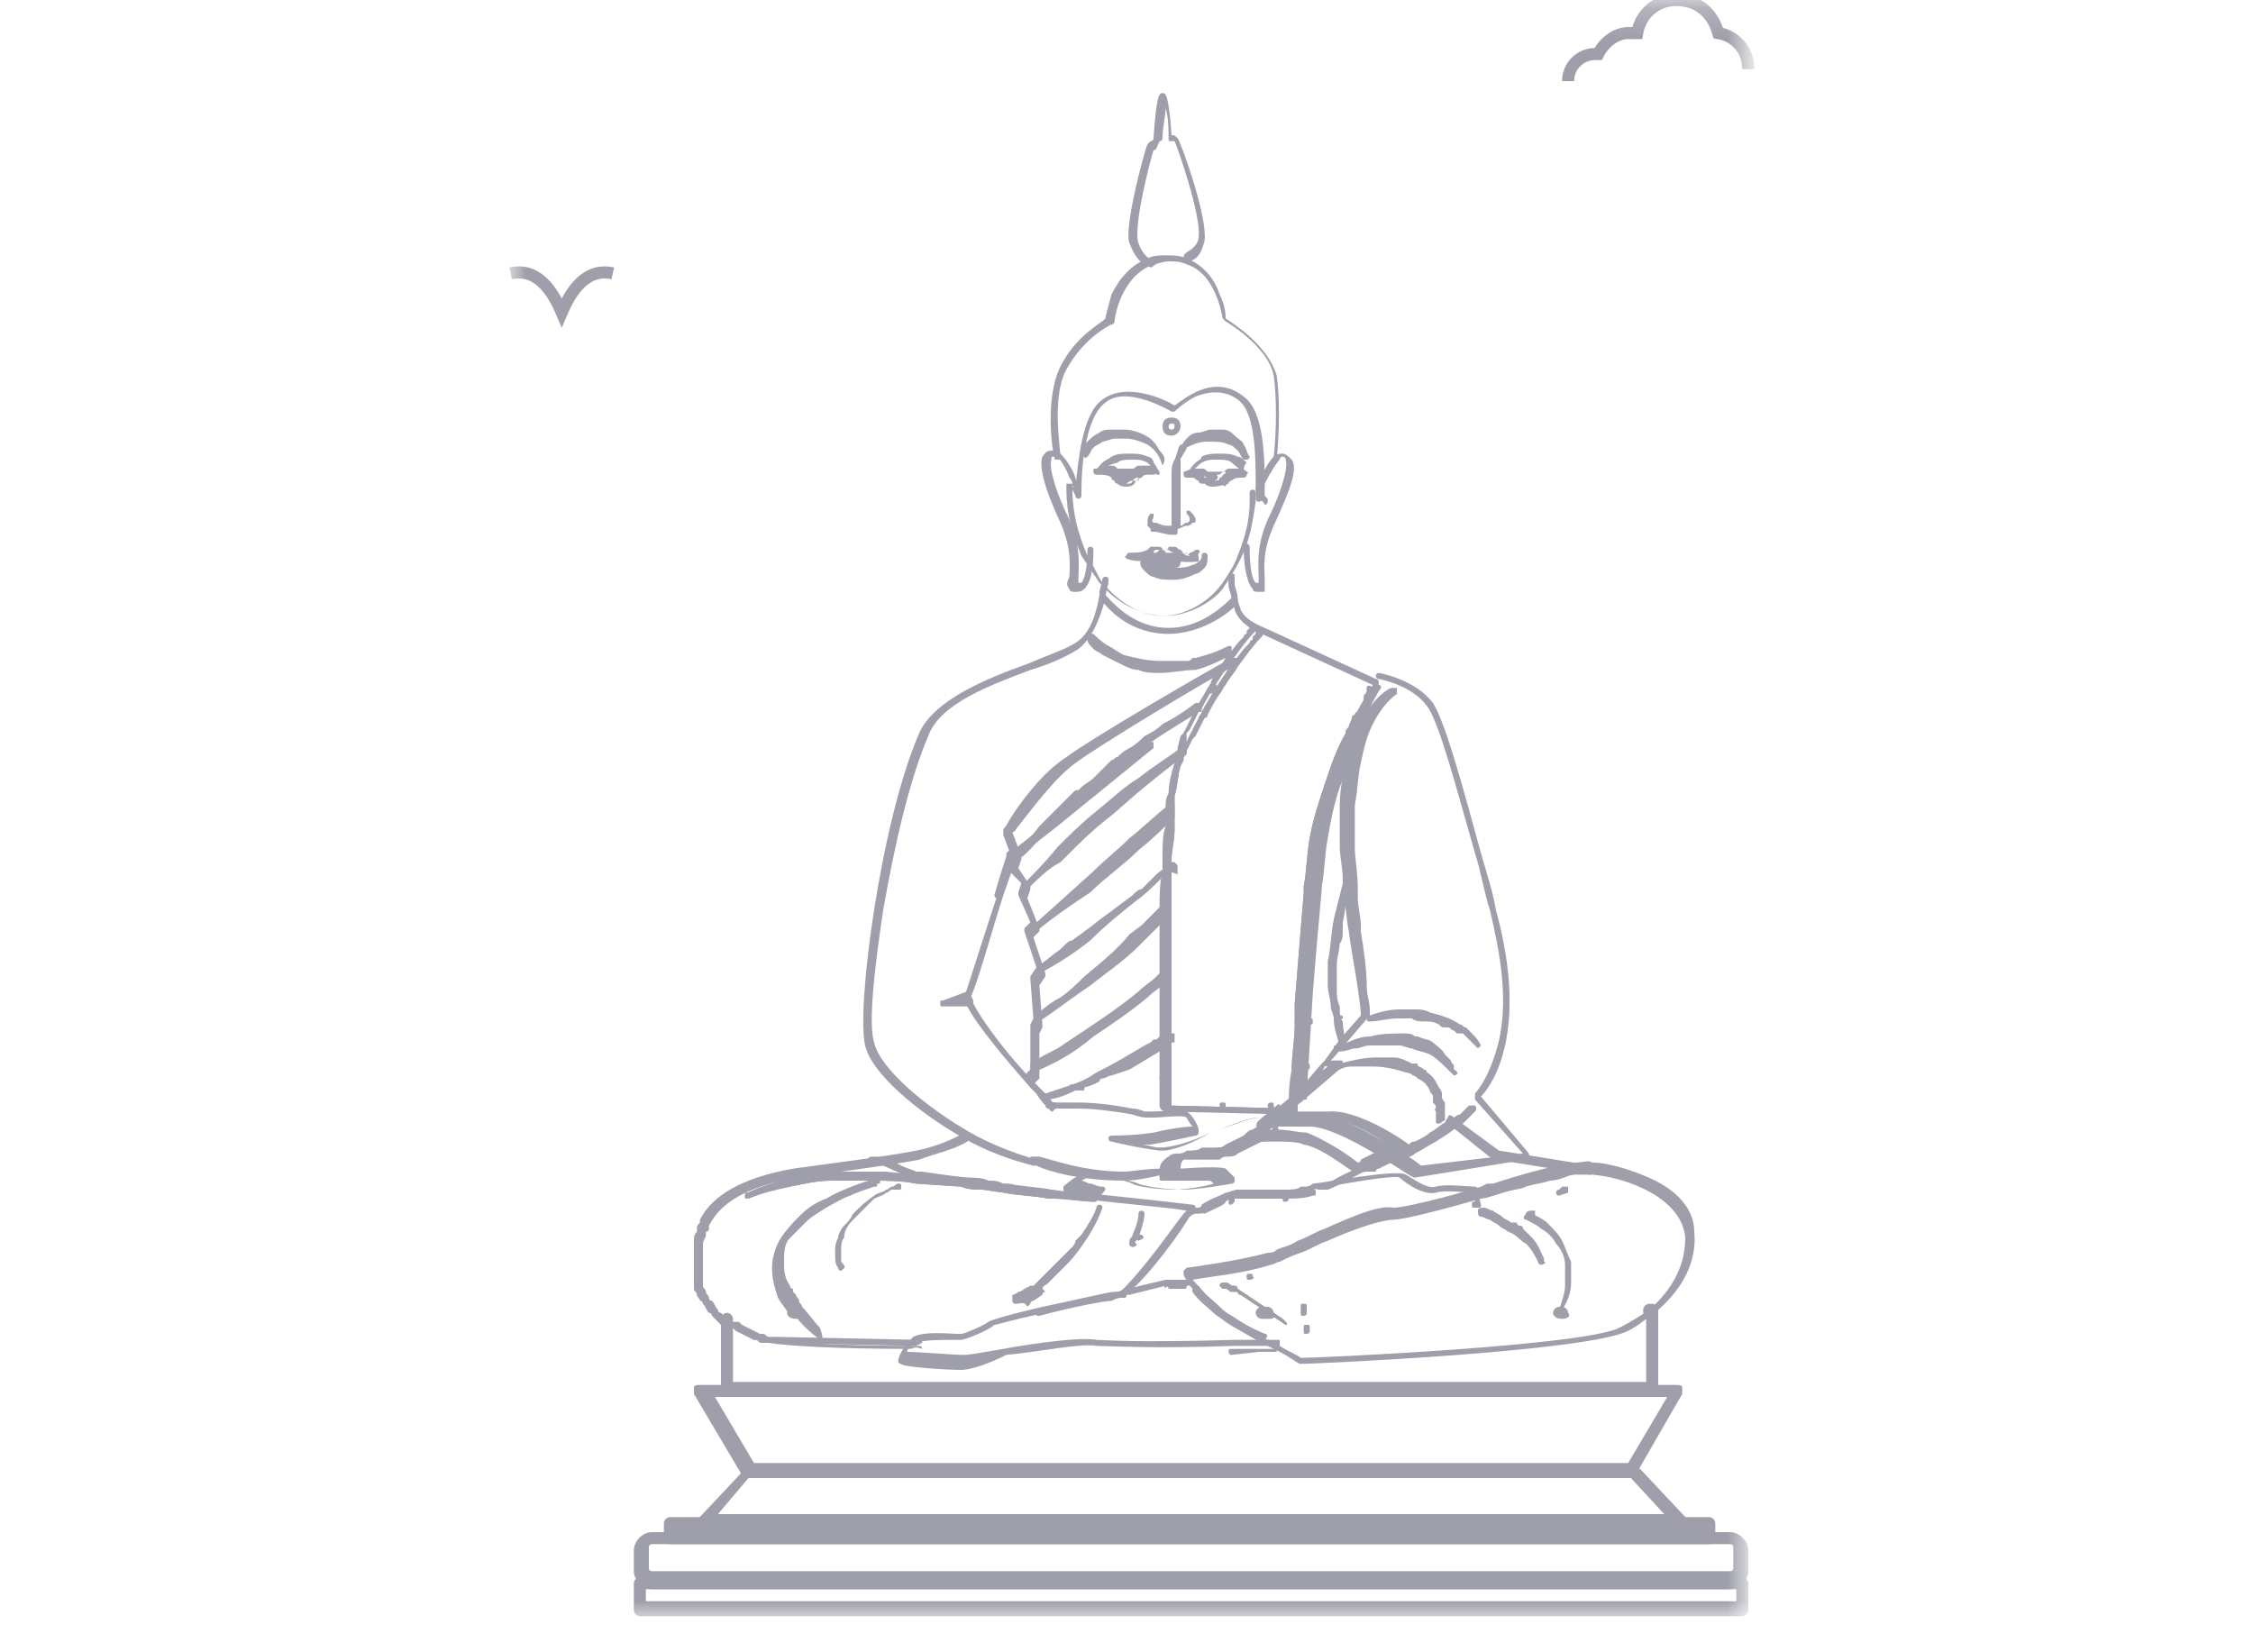 <?xml version="1.0" encoding="utf-8"?>
<!-- Generator: Adobe Illustrator 27.0.0, SVG Export Plug-In . SVG Version: 6.00 Build 0)  -->
<svg version="1.1" id="Layer_1" xmlns="http://www.w3.org/2000/svg" xmlns:xlink="http://www.w3.org/1999/xlink" x="0px" y="0px"
	 viewBox="0 0 75 55" style="enable-background:new 0 0 75 55;" xml:space="preserve">
<style type="text/css">
	.st0{fill:#D9D9D9;filter:url(#Adobe_OpacityMaskFilter);}
	.st1{mask:url(#mask0_674_5_00000118376423848323751230000012506202571721389964_);}
	.st2{fill:#9E9FAA;}
	.st3{fill:none;stroke:#9E9FAA;stroke-width:0.402;stroke-miterlimit:10;}
</style>
<defs>
	<filter id="Adobe_OpacityMaskFilter" filterUnits="userSpaceOnUse" x="17" y="-0.2" width="41.4" height="54">
		<feColorMatrix  type="matrix" values="1 0 0 0 0  0 1 0 0 0  0 0 1 0 0  0 0 0 1 0"/>
	</filter>
</defs>
<mask maskUnits="userSpaceOnUse" x="17" y="-0.2" width="41.4" height="54" id="mask0_674_5_00000118376423848323751230000012506202571721389964_">
	<rect y="0" class="st0" width="75" height="55"/>
</mask>
<g class="st1">
	<path class="st2" d="M55.9,50.9H23.4c-0.1,0-0.2-0.1-0.2-0.1c0-0.1,0-0.2,0-0.2l1.6-1.7c0,0,0.1-0.1,0.2-0.1h29.4
		c0.1,0,0.1,0,0.2,0.1l1.6,1.7c0.1,0.1,0.1,0.2,0,0.2C56.1,50.8,56,50.9,55.9,50.9z M23.9,50.4h31.5l-1.2-1.3H25L23.9,50.4z"/>
	<path class="st2" d="M26.5,43.9L26.5,43.9c-0.2,0-0.3-0.1-0.3-0.2c0-0.1,0.1-0.2,0.2-0.2h0.1c0.1,0,0.2,0.1,0.2,0.2
		C26.8,43.8,26.7,43.9,26.5,43.9z"/>
	<path class="st2" d="M55.1,46.5H24.2c-0.1,0-0.2-0.1-0.2-0.2v-2.4c0-0.1,0.1-0.2,0.2-0.2c0.1,0,0.2,0.1,0.2,0.2V46h30.4v-2.2
		c-0.1,0-0.1-0.1-0.1-0.2c0-0.1,0.1-0.2,0.2-0.2h0.1c0.1,0,0.2,0.1,0.2,0.2v2.6C55.3,46.4,55.2,46.5,55.1,46.5z"/>
	<path class="st2" d="M52,43.9L52,43.9c-0.2,0-0.3-0.1-0.3-0.2c0-0.1,0.1-0.2,0.2-0.2H52c0.1,0,0.2,0.1,0.2,0.2
		C52.3,43.8,52.2,43.9,52,43.9z"/>
	<path class="st2" d="M42.3,43.9H42c-0.1,0-0.2-0.1-0.2-0.2c0-0.1,0.1-0.2,0.2-0.2h0.2c0.1,0,0.2,0.1,0.2,0.2
		C42.5,43.8,42.4,43.9,42.3,43.9z"/>
	<path class="st2" d="M54.3,49.2H24.9c-0.1,0-0.2,0-0.2-0.1l-1.6-2.7c0-0.1,0-0.2,0-0.2c0-0.1,0.1-0.1,0.2-0.1h32.5
		c0.1,0,0.2,0,0.2,0.1c0,0.1,0,0.2,0,0.2L54.5,49C54.5,49.1,54.4,49.2,54.3,49.2L54.3,49.2z M25.1,48.7h29.1l1.3-2.2H23.8L25.1,48.7
		z"/>
	<path class="st2" d="M56.9,51.4H22.3c-0.1,0-0.2-0.1-0.2-0.2v-0.5c0-0.1,0.1-0.2,0.2-0.2h34.6c0.1,0,0.2,0.1,0.2,0.2v0.5
		C57.2,51.3,57.1,51.4,56.9,51.4z M22.6,50.9h34.2v0L22.6,50.9L22.6,50.9z"/>
	<path class="st2" d="M58,53.8H21.3c-0.1,0-0.2-0.1-0.2-0.2v-0.9c0-0.1,0.1-0.2,0.2-0.2H58c0.1,0,0.2,0.1,0.2,0.2v0.9
		C58.2,53.7,58.1,53.8,58,53.8z M21.5,53.3h36.3v-0.4H21.5V53.3z"/>
	<path class="st2" d="M57.6,52.9H21.7c-0.3,0-0.6-0.3-0.6-0.6v-0.7c0-0.3,0.3-0.6,0.6-0.6h35.9c0.3,0,0.6,0.3,0.6,0.6v0.7
		C58.2,52.6,57.9,52.9,57.6,52.9z M21.7,51.4c-0.1,0-0.1,0.1-0.1,0.1v0.7c0,0.1,0.1,0.1,0.1,0.1h35.9c0.1,0,0.1-0.1,0.1-0.1v-0.7
		c0-0.1-0.1-0.1-0.1-0.1H21.7z"/>
	<path class="st2" d="M47.1,34.9c-0.1,0-0.1-0.1-0.1-0.1l0-0.1c0-0.1,0-0.1,0.1-0.1c0.1,0,0.1,0,0.1,0.1l0,0.1
		C47.2,34.9,47.1,34.9,47.1,34.9C47.1,34.9,47.1,34.9,47.1,34.9z"/>
	<path class="st2" d="M47.9,37.1C47.9,37.1,47.8,37.1,47.9,37.1L47.9,37.1c-0.1-0.1-0.2-0.2-0.1-0.2c0-0.1,0.1-0.1,0.2,0l0,0
		C48,37,48,37,47.9,37.1C48,37.1,47.9,37.1,47.9,37.1L47.9,37.1z"/>
	<path class="st2" d="M40.8,38.4c-0.1,0-0.1,0-0.1-0.1l0,0c0-0.1,0-0.1,0.1-0.1c0.1,0,0.1,0,0.1,0.1l0,0
		C40.9,38.3,40.9,38.4,40.8,38.4C40.8,38.4,40.8,38.4,40.8,38.4L40.8,38.4z"/>
	<path class="st2" d="M41,40.1c-0.1,0-0.1,0-0.1-0.1l0-0.1c0,0,0,0,0,0c0-0.1,0.1-0.1,0.1-0.1c0.1,0,0.1,0,0.1,0.1l0,0.1
		C41.1,40,41,40.1,41,40.1C41,40.1,41,40.1,41,40.1L41,40.1z"/>
	<path class="st2" d="M40.7,37c-0.1,0-0.1,0-0.1-0.1l0-0.1c0-0.1,0-0.1,0.1-0.1c0.1,0,0.1,0,0.1,0.1l0,0.1
		C40.8,36.9,40.8,37,40.7,37C40.7,37,40.7,37,40.7,37z"/>
	<path class="st2" d="M50.9,40.6C50.9,40.6,50.9,40.5,50.9,40.6c-0.1-0.1-0.1-0.2-0.1-0.2l0.1-0.1c0.1,0,0.1,0,0.2,0
		c0,0.1,0,0.1,0,0.2L50.9,40.6C51,40.5,51,40.6,50.9,40.6L50.9,40.6z"/>
	<path class="st2" d="M50.3,41C50.3,41,50.3,41,50.3,41c-0.1-0.1-0.1-0.2-0.1-0.2l0.1-0.1c0.1,0,0.1,0,0.2,0c0,0.1,0,0.1,0,0.2
		L50.3,41C50.4,41,50.4,41,50.3,41z"/>
	<path class="st2" d="M52.9,39.1C52.9,39.1,52.9,39.1,52.9,39.1C52.9,39.1,52.9,39.1,52.9,39.1l-3.1-0.5c0,0,0,0-0.1,0l-1.5-1.2
		c-0.1,0-0.1-0.1,0-0.2c0-0.1,0.1-0.1,0.2,0l1.5,1.1l3.1,0.5c0,0,0,0,0,0c0,0,0,0,0,0C53,38.9,53,39,53,39
		C53,39.1,53,39.1,52.9,39.1L52.9,39.1z"/>
	<path class="st2" d="M51.9,39.8c-0.1,0-0.1-0.1-0.1-0.1c0,0,0-0.1,0.1-0.1l0.1-0.1c0.1,0,0.1,0,0.2,0c0,0.1,0,0.1,0,0.2L51.9,39.8
		C52,39.8,51.9,39.8,51.9,39.8z"/>
	<path class="st2" d="M47.1,35.8c-0.1,0-0.1,0-0.1-0.1l0-0.2c0-0.1,0-0.1,0.1-0.1c0.1,0,0.1,0,0.1,0.1l0,0.2
		C47.2,35.8,47.2,35.8,47.1,35.8C47.1,35.8,47.1,35.8,47.1,35.8z"/>
	<path class="st2" d="M45.4,33.9c-0.1,0-0.1,0-0.1-0.1c0-0.1,0-0.1,0.1-0.1l0.1,0c0.1,0,0.1,0,0.1,0.1c0,0.1,0,0.1-0.1,0.1
		L45.4,33.9C45.4,33.9,45.4,33.9,45.4,33.9L45.4,33.9z"/>
	<path class="st2" d="M43.2,34.1c-0.1,0-0.1,0-0.1-0.1c0-0.1,0-0.1,0.1-0.1l0.4,0c0.1,0,0.1,0,0.1,0.1c0,0.1,0,0.1-0.1,0.1
		L43.2,34.1C43.2,34.1,43.2,34.1,43.2,34.1L43.2,34.1z"/>
	<path class="st2" d="M44.5,34c-0.1,0-0.1,0-0.1-0.1c0-0.1,0-0.1,0.1-0.1l0.1,0c0.1,0,0.1,0,0.1,0.1C44.7,33.9,44.7,33.9,44.5,34
		L44.5,34C44.5,34,44.5,34,44.5,34z"/>
	<path class="st2" d="M47,33.9c-0.1,0-0.1,0-0.1-0.1l0-0.1c0-0.1,0-0.1,0.1-0.1c0.1,0,0.1,0,0.1,0.1l0,0.1
		C47.2,33.8,47.1,33.9,47,33.9C47,33.9,47,33.9,47,33.9z"/>
	<path class="st2" d="M43.5,44.4c-0.1,0-0.1,0-0.1-0.1l0-0.1c0-0.1,0-0.1,0.1-0.1c0.1,0,0.1,0,0.1,0.1l0,0.1c0,0,0,0,0,0
		C43.6,44.4,43.5,44.4,43.5,44.4L43.5,44.4z"/>
	<path class="st2" d="M42.8,40c-0.1,0-0.1,0-0.1-0.1l0-0.1c0-0.1,0-0.1,0.1-0.1c0.1,0,0.1,0,0.1,0.1l0,0.1
		C42.9,39.9,42.9,40,42.8,40C42.8,40,42.8,40,42.8,40z"/>
	<path class="st2" d="M42.5,37.9c-0.1,0-0.1,0-0.1-0.1l-0.2-1c0,0,0,0,0,0c0-0.1,0.1-0.1,0.1-0.1h0c0.1,0,0.1,0,0.1,0.1l0.2,1
		C42.6,37.8,42.5,37.9,42.5,37.9C42.5,37.9,42.5,37.9,42.5,37.9L42.5,37.9z"/>
	<path class="st2" d="M43.4,43.8c-0.1,0-0.1,0-0.1-0.1l0-0.2c0-0.1,0-0.1,0.1-0.1c0.1,0,0.1,0,0.1,0.1l0,0.2
		C43.5,43.7,43.5,43.8,43.4,43.8C43.4,43.8,43.4,43.8,43.4,43.8L43.4,43.8z"/>
	<path class="st2" d="M30.3,44.9c-2.5,0-4.1-0.1-4.7-0.2c-0.1,0-0.2,0-0.2,0c-0.1,0-0.1,0-0.2-0.1l0,0c0,0-0.1,0-0.1,0
		c-0.2-0.1-0.4-0.2-0.6-0.3c0,0,0,0-0.1-0.1c0,0,0,0,0,0c0,0,0,0-0.1,0c0,0,0,0-0.1,0l-0.1,0c0,0,0,0-0.1-0.1
		c-0.1-0.1-0.1-0.1-0.2-0.2c0,0,0,0,0,0c0,0-0.1-0.1-0.1-0.1c0,0,0-0.1-0.1-0.1c-0.1-0.1-0.1-0.2-0.2-0.3c0,0,0-0.1-0.1-0.1
		c0-0.1-0.1-0.1-0.1-0.2c0,0,0,0,0,0c0-0.1-0.1-0.1-0.1-0.2c0,0,0-0.1,0-0.1c0,0,0-0.1,0-0.1c0,0,0,0,0-0.1c0,0,0,0,0-0.1
		c0,0,0,0,0,0c0,0,0,0,0-0.1c0,0,0-0.1,0-0.1c0,0,0-0.1,0-0.1c0,0,0-0.1,0-0.1c0,0,0,0,0,0c0,0,0-0.1,0-0.1c0,0,0-0.1,0-0.1
		c0,0,0-0.1,0-0.1c0-0.1,0-0.3,0-0.4c0,0,0-0.1,0-0.1c0-0.1,0-0.2,0.1-0.3c0,0,0-0.1,0-0.1c0-0.1,0-0.1,0.1-0.2c0,0,0-0.1,0-0.1
		c0.4-0.8,1.4-1.4,3.1-1.7c0.7-0.1,1.5-0.2,2.2-0.3c0.7-0.1,1.4-0.2,1.9-0.3c0.5-0.1,1.1-0.3,1.6-0.6c0.1,0,0.1,0,0.2,0.1
		c0,0.1,0,0.1-0.1,0.2c-0.5,0.3-1.1,0.4-1.6,0.6c-0.5,0.1-1.2,0.2-1.9,0.3c-0.7,0.1-1.4,0.2-2.2,0.3c-1.6,0.3-2.5,0.8-2.9,1.6
		c0,0,0,0.1,0,0.1c0,0,0,0.1-0.1,0.1c0,0,0,0.1,0,0.1c0,0.1-0.1,0.2-0.1,0.3c0,0,0,0.1,0,0.1c0,0.1,0,0.2,0,0.4c0,0,0,0.1,0,0.1
		c0,0,0,0.1,0,0.1c0,0,0,0.1,0,0.1c0,0,0,0,0,0c0,0,0,0.1,0,0.1c0,0,0,0.1,0,0.1c0,0,0,0.1,0,0.1c0,0,0,0,0,0.1c0,0,0,0,0,0
		c0,0,0,0,0,0c0,0,0,0,0,0c0,0,0,0,0,0c0,0,0,0,0,0c0,0,0,0,0,0c0,0,0,0.1,0,0.1c0,0,0,0.1,0,0.1c0,0.1,0.1,0.1,0.1,0.2c0,0,0,0,0,0
		c0,0.1,0.1,0.1,0.1,0.2c0,0,0,0.1,0.1,0.1c0.1,0.1,0.1,0.2,0.2,0.3c0,0,0,0.1,0.1,0.1c0,0,0.1,0.1,0.1,0.1c0,0,0,0,0,0
		c0.1,0.1,0.1,0.1,0.2,0.2c0,0,0,0,0.1,0.1l0.1,0c0,0,0,0,0.1,0c0,0,0,0,0.1,0c0,0,0,0,0,0c0,0,0,0,0,0c0,0,0,0,0,0c0,0,0,0,0.1,0.1
		c0.2,0.1,0.4,0.2,0.6,0.3c0,0,0.1,0,0.1,0l0,0c0.1,0,0.1,0.1,0.2,0.1c0,0,0.1,0,0.2,0c0.6,0.1,2.2,0.2,4.7,0.2
		c0.1,0,0.1,0.1,0.1,0.1C30.4,44.8,30.4,44.9,30.3,44.9L30.3,44.9z"/>
	<path class="st2" d="M38.2,35c-0.1,0-0.1,0-0.1-0.1c0-0.1,0-0.1,0.1-0.1l0.4-0.1c0,0,0,0,0,0l0.2-0.1c0.1,0,0.1,0,0.1,0.1
		c0,0.1,0,0.1-0.1,0.1l-0.2,0.1c0,0,0,0,0,0L38.2,35C38.2,35,38.2,35,38.2,35L38.2,35z"/>
	<path class="st2" d="M45.7,22.8C45.7,22.8,45.7,22.8,45.7,22.8L42,21.1c-0.5-0.2-0.8-0.5-0.9-0.8c0-0.1-0.1-0.3-0.1-0.4
		c0-0.1-0.1-0.3-0.1-0.5l0-0.2c0-0.1,0-0.1,0.1-0.1c0.1,0,0.1,0,0.1,0.1l0,0.2c0,0.2,0.1,0.3,0.1,0.5c0,0.2,0.1,0.3,0.1,0.4
		c0.1,0.2,0.3,0.4,0.8,0.6l3.7,1.7c0.1,0,0.1,0.1,0.1,0.2C45.8,22.7,45.8,22.8,45.7,22.8L45.7,22.8z"/>
	<path class="st2" d="M40.3,23.1C40.3,23.1,40.3,23.1,40.3,23.1c-0.1-0.1-0.1-0.2-0.1-0.2l0.1-0.1c0,0,0.1,0,0.2,0c0,0,0,0.1,0,0.2
		L40.3,23.1C40.4,23.1,40.4,23.1,40.3,23.1z"/>
	<path class="st2" d="M34.4,38.8C34.3,38.8,34.3,38.7,34.4,38.8c-0.8-0.2-1.6-0.5-2.3-0.9c-1.6-0.9-3.1-2.2-3.3-3.1
		c-0.3-1.2,0.5-7.4,1.8-10.4c0.5-1.1,2.2-1.8,3.6-2.3c0.7-0.3,1.3-0.5,1.6-0.7c0.5-0.3,0.7-1,0.8-1.6c0-0.2,0.1-0.4,0.1-0.5
		c0-0.1,0.1-0.1,0.1-0.1c0.1,0,0.1,0.1,0.1,0.1c0,0.2-0.1,0.4-0.1,0.6c-0.2,0.8-0.5,1.4-0.9,1.7c-0.3,0.2-0.9,0.5-1.6,0.7
		c-1.3,0.5-3,1.1-3.4,2.2c-0.6,1.4-1.1,3.5-1.5,5.8c-0.3,2-0.5,3.8-0.3,4.4c0.2,0.9,1.8,2.2,3.2,3c0.7,0.4,1.5,0.7,2.2,0.9
		c0.1,0,0.1,0.1,0.1,0.1C34.5,38.7,34.4,38.8,34.4,38.8L34.4,38.8z"/>
	<path class="st2" d="M35,37C35,37,35,36.9,35,37l-0.1-0.1c-0.1-0.1-0.3-0.3-0.4-0.5c-0.1-0.1-0.1-0.1-0.2-0.2v0c0,0,0,0,0,0
		c-0.8-0.9-1.8-2.1-2.1-2.7c-0.1-0.2-0.1-0.3-0.1-0.3c0.1-0.3,0.8-2.5,1.1-3.4c0.2-0.7,0.4-1.3,0.4-1.3c0,0,0,0,0-0.1l1.4-1.1
		c0,0,0,0,0,0l3.2-2.6c0,0,0.1,0,0.2,0c0,0,0,0.1,0,0.2l-3.2,2.6c0,0,0,0,0,0l-1.4,1.1c0,0.1-0.2,0.6-0.4,1.2
		c-0.3,0.9-0.9,3.1-1.1,3.4c0,0,0,0,0.1,0.2c0.3,0.6,1.2,1.8,2.1,2.7c0,0,0,0,0,0l0,0c0.1,0.1,0.1,0.1,0.2,0.2
		c0.2,0.2,0.3,0.3,0.4,0.5l0.1,0.1C35.2,36.8,35.2,36.9,35,37C35.1,36.9,35.1,37,35,37L35,37z"/>
	<path class="st2" d="M33.2,29.9C33.2,29.9,33.2,29.9,33.2,29.9c-0.1,0-0.1-0.1-0.1-0.1c0.2-0.7,0.4-1.3,0.4-1.3c0,0,0,0,0-0.1
		l0.2-0.2c0,0,0.1,0,0.2,0c0,0,0,0.1,0,0.2l-0.2,0.2c0,0.1-0.2,0.6-0.4,1.2C33.3,29.8,33.3,29.9,33.2,29.9L33.2,29.9z"/>
	<path class="st2" d="M38.9,21.1c-0.9,0-1.7-0.4-2.3-1.2c0,0,0-0.1,0-0.1c0-0.2,0.1-0.4,0.1-0.5c0-0.1,0.1-0.1,0.1-0.1
		c0.1,0,0.1,0.1,0.1,0.1c0,0.2-0.1,0.3-0.1,0.5c0.6,0.7,1.3,1.1,2.1,1.1s1.5-0.4,2.1-1c0-0.1-0.1-0.3-0.1-0.4l0-0.2
		c0-0.1,0-0.1,0.1-0.1c0.1,0,0.1,0,0.1,0.1l0,0.2c0,0.2,0.1,0.3,0.1,0.5c0,0,0,0.1,0,0.1C40.6,20.7,39.7,21.1,38.9,21.1L38.9,21.1z"
		/>
	<path class="st2" d="M36.4,40C36.4,40,36.4,40,36.4,40c-0.2,0-0.3-0.1-0.4-0.1l0,0c-0.3-0.1-0.5-0.2-0.5-0.2c0,0-0.1,0-0.1-0.1
		c0,0,0-0.1,0-0.1c0,0,0.3-0.3,0.6-0.4c0.3-0.1,1.5,0.2,1.7,0.3c0.1,0.1,0.9,0.2,1.4,0.2c0.3,0,1-0.1,1.3-0.2
		c-0.1-0.1-0.1-0.1-0.2-0.1c-0.1,0-0.8,0-1.5,0c-0.1,0-0.1,0-0.1-0.1c0,0,0,0,0-0.1c0,0,0,0,0-0.1c0-0.1,0-0.3,0.2-0.4
		c0.2-0.2,0.6-0.2,1.2-0.3c0.2,0,0.4,0,0.5-0.1c0.1,0,0.2,0,0.3-0.1c0.2-0.1,0.4-0.2,0.6-0.3c0,0,0,0,0,0c0.1,0,0.1-0.1,0.2-0.1
		c0,0,0.1-0.1,0.2-0.1c0.1-0.1,0.1-0.1,0.2-0.2c0,0,0.1-0.1,0.1-0.1l0.1-0.1c0,0,0,0,0,0l0,0c0,0,0,0,0,0l0,0c0,0,0,0,0.1-0.1
		c0,0,0.1,0,0.1-0.1c0,0,0,0,0,0c0,0,0,0,0.1,0h0.1c0,0,0.1,0,0.2,0l0.1,0c0,0,0.1,0,0.1,0l0.2,0c0,0,0.1,0,0.1,0c0,0,0.1,0,0.1,0
		c0,0,0,0,0.1,0c0,0,0.1,0,0.1,0l0.1,0c0,0,0.1,0,0.1,0c0.1,0,0.2,0,0.4,0c1-0.1,2.6,1,2.7,1.1c0,0,0.1,0.1,0,0.1c0,0,0,0.1-0.1,0.1
		l0,0c0,0,0,0,0,0l0,0c0,0,0,0,0,0c0,0,0,0,0,0l0,0c-0.1,0-0.2,0.1-0.4,0.2c0,0,0,0,0,0c0,0,0,0,0,0c-0.2,0.1-0.4,0.2-0.6,0.3
		c0,0-0.1,0-0.1,0.1l0,0c0,0-0.1,0-0.1,0c-0.6,0.3-1.1,0.6-1.4,0.7c0,0,0,0,0,0l0,0c0,0-0.1,0-0.1,0c0,0,0,0-0.1,0c0,0,0,0-0.1,0
		c-0.1,0-0.1-0.1-0.1-0.1c0,0,0-0.1,0.1-0.1c0,0,0,0,0,0c0,0,0,0,0.1,0c0,0,0.1,0,0.1,0l0.1,0c0,0,0,0,0,0c0.3-0.2,0.7-0.4,1.4-0.7
		c0,0,0.1,0,0.1,0l0,0c0,0,0.1,0,0.1-0.1c0.2-0.1,0.4-0.2,0.6-0.3c0,0,0,0,0,0c0,0,0,0,0,0c0.1-0.1,0.2-0.1,0.3-0.2
		c-0.4-0.3-1.6-1-2.4-0.9c-0.1,0-0.2,0-0.4,0c0,0-0.1,0-0.1,0l-0.1,0c0,0-0.1,0-0.1,0c0,0,0,0-0.1,0c0,0-0.1,0-0.1,0
		c0,0-0.1,0-0.1,0l-0.2,0c0,0-0.1,0-0.1,0l-0.1,0c-0.1,0-0.2,0-0.2,0h0c0,0,0,0,0,0c0,0,0,0-0.1,0.1l0,0c0,0,0,0,0,0c0,0,0,0,0,0
		l-0.1,0.1c0,0-0.1,0.1-0.1,0.1c-0.1,0.1-0.2,0.1-0.2,0.2c-0.1,0-0.1,0.1-0.1,0.1c0,0,0,0-0.2,0.1c0,0,0,0,0,0
		c-0.2,0.1-0.4,0.2-0.6,0.3c-0.1,0-0.2,0.1-0.3,0.1c-0.1,0-0.3,0-0.5,0.1c-0.4,0-1,0.1-1.1,0.2c-0.1,0.1-0.1,0.2-0.1,0.3
		c1.4-0.1,1.5,0,1.5,0c0.1,0.1,0.3,0.3,0.3,0.3c0,0,0,0.1,0,0.1c0,0,0,0.1-0.1,0.1c0,0-1.1,0.2-1.6,0.2c-0.5,0-1.3-0.1-1.5-0.2
		c-0.2-0.1-1.3-0.3-1.5-0.3c-0.1,0-0.2,0.1-0.4,0.2c0.1,0,0.2,0.1,0.3,0.1l0,0c0.1,0,0.2,0.1,0.4,0.1c0.1,0,0.1,0.1,0.1,0.1
		C36.5,40,36.4,40,36.4,40L36.4,40z M40.1,39.2C40.1,39.2,40.1,39.2,40.1,39.2C40.1,39.2,40.1,39.2,40.1,39.2z"/>
	<path class="st2" d="M45.2,39.1C45.2,39.1,45.1,39.1,45.2,39.1c-0.5-0.3-1.2-0.9-1.8-1c-0.2-0.1-0.6-0.1-0.9-0.1
		c-0.1,0-0.3,0-0.4,0h0c0,0-0.1,0-0.1,0c-0.1,0-0.1,0-0.1,0c-0.1,0-0.1,0-0.1-0.1c0,0,0-0.1,0-0.1c0.1-0.1,0.1-0.1,0.2-0.2
		c0,0,0.1-0.1,0.1-0.1l0.1-0.1c0,0,0,0,0,0l0,0l0.1-0.1c0,0,0,0,0.1-0.1c0,0,0.1,0,0.1-0.1c0,0,0,0,0,0c0,0,0,0,0.1,0h0.1
		c0,0,0.1,0,0.2,0l0.1,0c0,0,0.1,0,0.1,0l0.2,0c0,0,0,0,0.1,0c0,0,0.1,0,0.1,0l0.1,0c0,0,0.1,0,0.1,0l0.1,0c0,0,0.1,0,0.1,0
		c0.1,0,0.2,0,0.4,0c1-0.1,2.6,1,2.7,1.1c0,0,0.1,0.1,0,0.1c0,0,0,0.1-0.1,0.1l0,0c0,0,0,0,0,0l0,0c0,0,0,0,0,0l0,0
		c-0.1,0-0.2,0.1-0.4,0.2c0,0,0,0,0,0c0,0,0,0,0,0c-0.2,0.1-0.4,0.2-0.6,0.3c0,0-0.1,0-0.1,0.1l0,0C45.3,39,45.3,39,45.2,39.1
		C45.2,39.1,45.2,39.1,45.2,39.1L45.2,39.1z M42.1,37.6c0.1,0,0.3,0,0.4,0c0.4,0,0.7,0.1,1,0.1c0.5,0.2,1.2,0.6,1.7,1c0,0,0,0,0,0
		l0,0c0,0,0.1,0,0.1-0.1c0.2-0.1,0.4-0.2,0.6-0.3c0,0,0,0,0,0c0,0,0,0,0,0c0.1-0.1,0.2-0.1,0.3-0.2c-0.4-0.3-1.6-1-2.4-0.9
		c-0.1,0-0.2,0-0.4,0c0,0-0.1,0-0.1,0l-0.1,0c0,0-0.1,0-0.1,0l-0.1,0c0,0-0.1,0-0.1,0c0,0-0.1,0-0.1,0l-0.2,0c0,0-0.1,0-0.1,0
		l-0.1,0c-0.1,0-0.1,0-0.2,0h0c0,0,0,0,0,0c0,0,0,0-0.1,0.1l-0.1,0c0,0,0,0,0,0l-0.1,0.1C42.2,37.6,42.1,37.6,42.1,37.6z"/>
	<path class="st2" d="M47.1,39.2C47,39.2,47,39.2,47.1,39.2c-0.1,0-0.5-0.3-1-0.6c-0.8-0.5-1.9-1.1-2.5-1.1c-0.4,0-0.8,0-1.1,0
		c0,0,0,0,0,0c-0.1,0-0.1,0-0.2,0l0,0c0,0,0,0,0,0c-0.1,0-0.1,0-0.1,0c0,0,0,0,0,0c-0.1,0-0.1,0-0.1-0.1c0-0.1,0-0.1,0.1-0.1
		c0,0,0.1,0,0.2-0.1l0,0c0,0,0,0,0,0c0.1,0,0.2,0,0.2-0.1c0,0,0,0,0,0c0,0,0,0,0,0c0.3-0.1,0.7-0.1,1.2,0c0.7,0,1.8,0.6,2.6,1.1
		c0.5,0.3,0.8,0.5,0.9,0.6l3.4-0.4l-1.6-1.8c0,0,0-0.1,0-0.2c0,0,0.4-0.4,0.7-1.4c0.5-1.6,0.1-3.4-0.2-4.7c-0.2-0.6-0.3-1.3-0.5-1.9
		c-0.6-2.1-1.2-4.4-1.6-4.9c-0.5-0.7-1.6-0.9-1.6-0.9c-0.1,0-0.1-0.1-0.1-0.1c0-0.1,0.1-0.1,0.1-0.1c0,0,1.2,0.2,1.8,1
		c0.4,0.6,1,2.8,1.6,5c0.2,0.7,0.4,1.3,0.5,1.9c1.1,4-0.1,5.8-0.5,6.2l1.6,1.9c0,0,0,0.1,0,0.1c0,0-0.1,0.1-0.1,0.1L47.1,39.2
		C47.1,39.2,47.1,39.2,47.1,39.2L47.1,39.2z"/>
	<path class="st2" d="M43.1,35.6c-0.1,0-0.1,0-0.1-0.1c0-0.1,0-0.1,0.1-0.1l0.4,0c0.1,0,0.1,0,0.1,0.1c0,0.1,0,0.1-0.1,0.1
		L43.1,35.6C43.1,35.6,43.1,35.6,43.1,35.6L43.1,35.6z"/>
	<path class="st2" d="M42,37.6C42,37.6,41.9,37.6,42,37.6c-0.1-0.1-0.1-0.2-0.1-0.2h0c0,0,0,0,0,0l1.2-1c0,0,0,0,0,0c0,0,0,0,0,0
		l0.2-0.2l0.9-0.7l0,0c-0.1,0-0.1,0-0.1-0.1c0-0.1,0-0.1,0.1-0.1l0.4,0c0.1,0,0.1,0,0.1,0.1s0,0.1,0,0.1l-1.4,1.2c0,0,0,0,0,0
		L42,37.6C42,37.6,42,37.6,42,37.6L42,37.6z"/>
	<path class="st2" d="M38.7,36c-0.1,0-0.1,0-0.1-0.1c0-0.1,0-0.1,0.1-0.1l0.1,0c0.1,0,0.1,0,0.1,0.1c0,0.1,0,0.1-0.1,0.1L38.7,36
		C38.7,36,38.7,36,38.7,36z"/>
	<path class="st2" d="M34.5,36.4C34.5,36.4,34.4,36.4,34.5,36.4l-0.2-0.2c0,0,0,0,0,0l-0.2-0.3c0,0,0-0.1,0-0.1l0.2-0.2v-1.4
		c0,0,0,0,0-0.1l0.1-0.2l-0.1-1.3c0,0,0-0.1,0-0.1l0.2-0.3l-0.4-1.2c0,0,0-0.1,0-0.1l0.2-0.2l-0.4-0.9c0,0,0-0.1,0-0.1l0.1-0.3
		L33.6,29c0,0,0-0.1,0-0.1l0.1-0.3l-0.3-0.8c0,0,0,0,0,0v-0.1c0,0,0,0,0-0.1c0,0,0.1-0.1,0.2-0.3c0.3-0.5,1.1-1.6,1.9-2.1
		c0.8-0.6,4.4-2.7,5.5-3.3l0,0c0,0,0,0,0,0c0.1,0,0.1,0,0.2,0c0,0.1,0,0.1,0,0.2l0,0c0,0,0,0,0,0l0,0c-1.1,0.6-4.6,2.7-5.4,3.3
		c-0.7,0.5-1.5,1.6-1.9,2.1c-0.1,0.1-0.1,0.2-0.2,0.2v0l0.3,0.8c0,0,0,0,0,0.1l-0.1,0.3l0.4,0.6c0,0,0,0.1,0,0.1l-0.1,0.3l0.4,1
		c0,0,0,0.1,0,0.1l-0.2,0.2l0.4,1.2c0,0,0,0.1,0,0.1l-0.2,0.3l0.1,1.3c0,0,0,0.1,0,0.1l-0.1,0.2v1.4c0,0,0,0.1,0,0.1l-0.2,0.2
		l0.1,0.2c0,0,0,0,0,0l0.1,0.1c0,0,0.1,0.1,0.1,0.1C34.7,36.4,34.6,36.4,34.5,36.4L34.5,36.4C34.5,36.4,34.5,36.4,34.5,36.4
		L34.5,36.4z"/>
	<path class="st2" d="M35.7,36.3c-0.1,0-0.1-0.1-0.1-0.1c0-0.1,0-0.1,0.1-0.1l0.3,0c0.1,0,0.1,0,0.1,0.1c0,0.1,0,0.1-0.1,0.1
		L35.7,36.3C35.7,36.3,35.7,36.3,35.7,36.3L35.7,36.3z"/>
	<path class="st2" d="M33.8,28.7C33.8,28.7,33.7,28.7,33.8,28.7c-0.1-0.1-0.1-0.1-0.1-0.2c0.3-0.3,0.6-0.6,0.9-1
		c0.1-0.1,0.2-0.2,0.3-0.3c0.2-0.2,0.4-0.4,0.6-0.6l0.2-0.2c0.1-0.1,0.1-0.1,0.2-0.1l0.1-0.1c0.1-0.1,0.3-0.2,0.4-0.3l0.1-0.1
		c0.1-0.1,0.2-0.2,0.3-0.3c0.1-0.1,0.1-0.1,0.2-0.2c0.1,0,0.1-0.1,0.2-0.1c0.1-0.1,0.2-0.2,0.4-0.3c0.2-0.1,0.4-0.3,0.5-0.4
		c0.2-0.1,0.4-0.2,0.6-0.4c0.4-0.2,0.7-0.4,1.1-0.7c0,0,0,0,0,0c0,0,0,0,0,0l0,0c0,0,0,0,0,0l0,0c0,0,0,0,0.1,0
		c0.1,0,0.1,0.1,0.1,0.1c0,0,0,0.1,0,0.1c0,0,0,0,0,0l0,0c0,0.1,0,0.1-0.1,0.1c0,0,0,0,0,0l0,0c0,0,0,0,0,0c0,0,0,0,0,0c0,0,0,0,0,0
		c-0.8,0.5-1.5,0.9-2.1,1.4c-0.7,0.5-1.4,1.1-2,1.6c-0.3,0.3-0.7,0.6-1,0.9C34.5,28.1,34.2,28.4,33.8,28.7
		C33.9,28.7,33.8,28.7,33.8,28.7L33.8,28.7z"/>
	<path class="st2" d="M34.1,29.7C34.1,29.7,34,29.6,34.1,29.7C34,29.6,34,29.5,34,29.5c0.4-0.4,0.8-0.8,1.2-1.3
		c0.4-0.4,0.8-0.8,1.3-1.2c0.5-0.4,0.9-0.8,1.4-1.1c0.5-0.4,1-0.7,1.4-1c0.1,0,0.1,0,0.2,0c0,0.1,0,0.1,0,0.2
		c-0.4,0.3-0.8,0.6-1.4,1.1c-0.5,0.4-0.9,0.8-1.3,1.1c-0.5,0.4-0.9,0.8-1.3,1.2l-0.2,0.2C34.9,28.9,34.5,29.3,34.1,29.7
		C34.2,29.6,34.1,29.7,34.1,29.7L34.1,29.7z"/>
	<path class="st2" d="M34.5,31C34.4,31,34.4,30.9,34.5,31c-0.1-0.1-0.1-0.2-0.1-0.2l2-1.8c0.4-0.4,0.8-0.7,1.2-1.1
		c0.5-0.4,0.9-0.8,1.3-1.1l0,0c0,0,0,0,0,0c0,0,0.1,0,0.2,0c0,0,0,0.1,0,0.2c0,0,0,0,0,0c0,0,0,0.1,0,0.2c0,0,0,0,0,0l0,0
		c-0.3,0.3-0.7,0.7-1.2,1.1c-0.5,0.5-1.1,0.9-1.6,1.4C35.7,30.1,35.1,30.5,34.5,31C34.5,31,34.5,31,34.5,31L34.5,31z"/>
	<path class="st2" d="M34.6,32.4C34.6,32.4,34.6,32.4,34.6,32.4c-0.1-0.1-0.1-0.2-0.1-0.2c0.3-0.2,0.5-0.4,0.8-0.6l0.1-0.1
		c0.1-0.1,0.2-0.2,0.3-0.2c0.1-0.1,0.3-0.2,0.4-0.3c0.3-0.2,0.5-0.4,0.8-0.6l0.4-0.3l0.4-0.3c0.1-0.1,0.2-0.2,0.3-0.2
		c0,0,0.1-0.1,0.1-0.1l0.1-0.1c0.1-0.1,0.2-0.2,0.3-0.3l0.5-0.4c0,0,0.1,0,0.1,0c0,0,0.1,0.1,0.1,0.1c0,0.1,0,0.1,0,0.2
		c0,0,0,0.1,0,0.1L38.9,29c0,0,0,0-0.1,0.1c-0.3,0.3-0.7,0.7-1,0.9c-0.5,0.4-1,0.8-1.5,1.3C35.8,31.7,35.2,32.1,34.6,32.4
		C34.7,32.4,34.7,32.4,34.6,32.4L34.6,32.4z"/>
	<path class="st2" d="M34.6,34C34.5,34,34.5,34,34.6,34c-0.1-0.1-0.1-0.2-0.1-0.2l0.1-0.1c0.2-0.2,0.5-0.4,0.7-0.5
		c0.3-0.2,0.6-0.5,0.8-0.7c0.6-0.5,1.1-0.9,1.5-1.4l0.4-0.3c0.1-0.1,0.1-0.1,0.2-0.2c0.1-0.1,0.1-0.1,0.2-0.2l0.2-0.2
		c0,0,0.1-0.1,0.1-0.1l0.1-0.1c0,0,0.1,0,0.2,0c0,0,0,0.1,0,0.2l0,0c0,0,0,0.1,0,0.1c0,0,0,0.1,0,0.1c0,0,0,0-0.1,0.1
		c0,0,0,0-0.1,0.1c-0.3,0.3-0.6,0.6-0.9,0.9c-0.5,0.5-1.1,0.9-1.6,1.3C35.7,33.2,35.2,33.6,34.6,34C34.6,34,34.6,34,34.6,34L34.6,34
		z"/>
	<path class="st2" d="M34.4,35.7c0,0-0.1,0-0.1-0.1c0-0.1,0-0.1,0-0.2c0.3-0.2,0.7-0.4,0.9-0.5c0.3-0.2,0.6-0.4,0.9-0.6
		c0.6-0.4,1.2-0.8,1.8-1.3c0.2-0.2,0.4-0.3,0.6-0.5c0,0,0,0,0,0c0,0,0,0,0.1-0.1c0,0,0,0,0.1-0.1c0,0,0.1,0,0.2,0c0,0,0,0.1,0,0.2
		c0,0,0,0.1,0,0.1c0,0,0,0.1,0,0.1c0,0,0,0-0.1,0l0,0c0,0,0,0,0,0c-0.2,0.2-0.4,0.3-0.6,0.5c-0.6,0.5-1.2,0.9-1.8,1.3
		C35.7,35.1,35.1,35.4,34.4,35.7C34.4,35.7,34.4,35.7,34.4,35.7z"/>
	<path class="st2" d="M34.8,36.6c-0.1,0-0.1,0-0.1-0.1c0-0.1,0-0.1,0.1-0.1c0.3-0.1,0.6-0.2,0.9-0.3c0,0,0,0,0,0
		c0.3-0.1,0.5-0.2,0.8-0.4c0.6-0.3,1.1-0.6,1.6-0.9l0.2-0.1c0,0,0.1-0.1,0.1-0.1l0.1,0c0,0,0.1-0.1,0.1-0.1l0.1-0.1c0,0,0,0,0,0
		c0,0,0,0,0.1,0c0,0,0,0,0.1,0c0.1,0,0.1,0,0.2,0c0,0,0,0.1,0,0.1c0,0,0,0,0,0c0,0.1,0,0.1,0,0.2l-0.1,0c0,0,0,0-0.1,0
		c0,0-0.1,0-0.1,0.1l0,0c0,0,0,0,0,0l0,0c0,0,0,0-0.1,0.1c0,0-0.1,0.1-0.1,0.1l-0.5,0.3l-0.5,0.3L37,35.8c-0.1,0-0.2,0.1-0.3,0.1
		c0,0-0.1,0-0.1,0.1c-0.2,0.1-0.4,0.2-0.6,0.2C35.6,36.4,35.2,36.6,34.8,36.6C34.8,36.6,34.8,36.6,34.8,36.6L34.8,36.6z"/>
	<path class="st2" d="M37.7,41.5L37.7,41.5c-0.1,0-0.1-0.1-0.1-0.1c0-0.1,0.1-0.1,0.1-0.1c0.1,0,0.1,0.1,0.1,0.1
		C37.9,41.4,37.8,41.5,37.7,41.5L37.7,41.5z"/>
	<path class="st2" d="M37.9,41.3C37.9,41.3,37.9,41.3,37.9,41.3c-0.1-0.1-0.1-0.2-0.1-0.2c0,0,0.1,0,0.2,0
		C38.1,41.2,38.1,41.2,37.9,41.3L37.9,41.3C38,41.3,38,41.3,37.9,41.3L37.9,41.3z"/>
	<path class="st2" d="M39.6,40.5c-0.1,0-0.1,0-0.1-0.1c0-0.1,0-0.1,0.1-0.1c0.1,0,0.2,0,0.2-0.1c0,0,0,0,0,0c0,0,0.1,0,0.1,0
		c0.1,0,0.1-0.1,0.2-0.1l0.1-0.1c0.2-0.1,0.4-0.2,0.6-0.3c0,0,0,0,0,0c0.1,0,0.3-0.1,0.4-0.1c0.1,0,0.3,0,0.5,0c0.3,0,0.7,0,1,0
		c0.3,0,0.5,0,0.6-0.1c0,0,0,0,0.1,0c0.1,0,0.2,0,0.3-0.1c0,0,0,0,0,0c0.2,0,2.8-0.5,3.1-0.3l0,0c0.2,0.1,0.7,0.5,1,0.4
		c0.3-0.1,1.1,0,1.3,0l0,0c0,0,0,0,0,0c0,0,0,0,0,0c0,0,0,0,0,0c0,0,0.1,0,0.1,0.1l0,0.1c0,0,0,0,0,0l0.1,0.4c0,0.1,0,0.1-0.1,0.1
		l-0.1,0c-0.1,0-0.1,0-0.1-0.1c0-0.1,0-0.1,0.1-0.1h0l0-0.3c0,0,0,0,0,0l0,0c-0.3,0-1-0.1-1.3,0c-0.4,0.1-1-0.3-1.2-0.5l0,0
		c-0.2-0.1-1.9,0.2-2.9,0.4c0,0,0,0,0,0c-0.1,0-0.2,0-0.3,0.1c0,0,0,0-0.1,0c-0.2,0-0.4,0.1-0.7,0.1c-0.3,0-0.7,0-1,0
		c-0.2,0-0.4,0-0.5,0c-0.1,0-0.2,0-0.3,0.1c0,0,0,0,0,0c-0.2,0.1-0.4,0.2-0.6,0.3l-0.1,0.1c-0.1,0-0.1,0.1-0.2,0.1c0,0-0.1,0-0.1,0
		c0,0,0,0,0,0C39.8,40.4,39.7,40.4,39.6,40.5C39.6,40.5,39.6,40.5,39.6,40.5L39.6,40.5z"/>
	<path class="st2" d="M41.6,42.6c-0.1,0-0.1,0-0.1-0.1c0-0.1,0-0.1,0.1-0.1l0,0c0.1,0,0.1,0,0.1,0.1C41.8,42.5,41.7,42.6,41.6,42.6
		L41.6,42.6C41.6,42.6,41.6,42.6,41.6,42.6L41.6,42.6z"/>
	<path class="st2" d="M37.4,43.2L37.4,43.2c-0.1,0-0.1-0.1-0.1-0.1c0-0.1,0.1-0.1,0.1-0.1c0.1,0,0.1,0.1,0.1,0.1
		C37.5,43.1,37.5,43.2,37.4,43.2L37.4,43.2z"/>
	<path class="st2" d="M37.3,43.2L37.3,43.2c-0.1,0-0.1-0.1-0.1-0.1c0-0.1,0.1-0.1,0.1-0.1c0.1,0,0.1,0.1,0.1,0.1
		C37.4,43.1,37.3,43.2,37.3,43.2L37.3,43.2z"/>
	<path class="st2" d="M40.8,42.9c-0.1,0-0.1-0.1-0.1-0.1c0-0.1,0-0.1,0.1-0.1h0c0,0,0,0,0,0l0,0c0.1,0,0.1,0,0.1,0.1
		C41,42.8,40.9,42.8,40.8,42.9L40.8,42.9C40.8,42.9,40.8,42.9,40.8,42.9L40.8,42.9z"/>
	<path class="st2" d="M37.7,41.5L37.7,41.5c-0.1,0-0.1-0.1-0.1-0.1c0-0.1,0.1-0.1,0.1-0.1c0.1,0,0.1,0.1,0.1,0.1
		C37.9,41.4,37.8,41.5,37.7,41.5L37.7,41.5z"/>
	<path class="st2" d="M37.9,41.3C37.9,41.3,37.9,41.3,37.9,41.3c-0.1-0.1-0.1-0.2-0.1-0.2c0,0,0.1,0,0.2,0
		C38.1,41.2,38.1,41.2,37.9,41.3L37.9,41.3C38,41.3,38,41.3,37.9,41.3L37.9,41.3z"/>
	<path class="st2" d="M39.6,40.5c-0.1,0-0.1,0-0.1-0.1c0-0.1,0-0.1,0.1-0.1c0.1,0,0.2,0,0.2-0.1c0,0,0,0,0,0c0,0,0.1,0,0.1,0
		c0.1,0,0.1-0.1,0.2-0.1c0,0,0.1,0,0.1,0c0,0,0,0.1,0,0.1c0,0,0,0.1-0.1,0.1c0,0,0,0,0,0c0,0-0.1,0.1-0.1,0.1c0,0-0.1,0-0.1-0.1
		c0,0,0,0,0,0c0,0-0.1,0-0.1,0c0,0,0,0,0,0C39.8,40.4,39.7,40.4,39.6,40.5C39.6,40.5,39.6,40.5,39.6,40.5L39.6,40.5z"/>
	<path class="st2" d="M37.4,43.2L37.4,43.2c-0.1,0-0.1-0.1-0.1-0.1c0-0.1,0.1-0.1,0.1-0.1c0.1,0,0.1,0.1,0.1,0.1
		C37.5,43.1,37.5,43.2,37.4,43.2L37.4,43.2z"/>
	<path class="st2" d="M37.3,43.2L37.3,43.2c-0.1,0-0.1-0.1-0.1-0.1c0-0.1,0.1-0.1,0.1-0.1c0.1,0,0.1,0.1,0.1,0.1
		C37.4,43.1,37.3,43.2,37.3,43.2L37.3,43.2z"/>
	<path class="st2" d="M28,42.3c0,0-0.1,0-0.1-0.1c-0.1-0.1-0.1-0.3-0.1-0.5c0-0.2,0-0.3,0.1-0.5c0-0.1,0.1-0.3,0.2-0.4
		c0.1-0.1,0.2-0.2,0.3-0.4c0.2-0.2,0.4-0.4,0.7-0.6c0.1-0.1,0.3-0.1,0.4-0.2c0.1,0,0.1-0.1,0.2-0.1l0,0c0.1,0,0.1-0.1,0.2-0.1
		c0.1,0,0.1,0,0.1,0.1c0,0.1,0,0.1-0.1,0.1c0,0,0,0-0.1,0l0,0c0,0-0.1,0-0.1,0c-0.1,0-0.1,0.1-0.2,0.1c-0.1,0.1-0.2,0.1-0.4,0.2
		c-0.1,0.1-0.2,0.2-0.3,0.3c-0.1,0.1-0.2,0.2-0.3,0.3c-0.2,0.2-0.4,0.4-0.4,0.7c-0.1,0.1-0.1,0.3-0.1,0.4c0,0.1,0,0.3,0,0.4
		C28.2,42.2,28.1,42.2,28,42.3C28.1,42.3,28.1,42.3,28,42.3L28,42.3z"/>
	<path class="st2" d="M33.8,43.4c0,0-0.1,0-0.1-0.1c0-0.1,0-0.1,0-0.2c0.1,0,0.2-0.1,0.2-0.1c0.1,0,0.2-0.1,0.2-0.1l0.2-0.1
		c0,0,0,0,0,0c0,0,0,0,0.1,0l0.1-0.1c0.1-0.1,0.1-0.1,0.2-0.2l0.3-0.3l0.1-0.1c0,0,0,0,0.1-0.1c0,0,0.1-0.1,0.1-0.1l0.2-0.2
		c0,0,0.1-0.1,0.1-0.1c0,0,0.1-0.1,0.1-0.1c0,0,0.1-0.1,0.1-0.2l0,0c0.1-0.1,0.1-0.1,0.2-0.2c0.2-0.3,0.4-0.6,0.5-0.9
		c0-0.1,0.1-0.1,0.1-0.1c0.1,0,0.1,0.1,0.1,0.1c-0.1,0.3-0.3,0.7-0.5,1c-0.2,0.3-0.4,0.6-0.7,0.9c0,0-0.1,0.1-0.1,0.1
		c0,0,0,0-0.1,0.1l-0.1,0.1c0,0,0,0,0,0l-0.3,0.3c-0.1,0.1-0.2,0.1-0.2,0.2L34.8,43c0,0-0.1,0-0.1,0.1l-0.3,0.2c0,0-0.1,0-0.1,0.1
		l-0.1,0.1C34.1,43.3,34,43.4,33.8,43.4C33.9,43.4,33.9,43.4,33.8,43.4L33.8,43.4z"/>
	<path class="st2" d="M26.5,43.8C26.5,43.8,26.5,43.8,26.5,43.8c-0.1,0-0.2,0-0.2,0c-0.1-0.2-0.3-0.4-0.4-0.6
		c-0.1-0.3-0.2-0.6-0.2-1c0-0.3,0.1-0.7,0.3-1c0.2-0.3,0.4-0.5,0.6-0.7c0.2-0.2,0.5-0.4,0.8-0.5c0.5-0.3,1.1-0.5,1.7-0.7
		c0.1,0,0.1,0,0.1,0.1c0,0.1,0,0.1-0.1,0.1c-0.3,0.1-0.6,0.2-0.8,0.3c-0.3,0.1-0.6,0.3-0.8,0.4c-0.3,0.2-0.5,0.3-0.7,0.5
		c-0.2,0.2-0.4,0.4-0.6,0.6c-0.2,0.2-0.2,0.5-0.2,0.8c0,0.3,0,0.5,0.2,0.8c0,0,0,0.1,0.1,0.1c0,0,0,0,0,0.1l0,0c0,0,0.1,0.1,0.1,0.1
		c0,0.1,0.1,0.1,0.1,0.2C26.7,43.7,26.7,43.7,26.5,43.8C26.6,43.8,26.6,43.8,26.5,43.8L26.5,43.8z"/>
	<path class="st2" d="M36.4,40C36.4,40,36.4,40,36.4,40c-0.4,0-0.9-0.1-1.3-0.1l-0.2,0c-0.5-0.1-1-0.1-1.5-0.2l-0.7-0.1
		c-0.2,0-0.5,0-0.7-0.1h0l-1.5-0.1c-0.5-0.1-1-0.1-1.5-0.1c-0.1,0-0.2,0-0.2,0c-0.2,0-0.3,0-0.5,0c-0.1,0-0.2,0-0.2,0
		c0,0-0.1,0-0.1,0c-0.1,0-0.2,0-0.2,0c0,0-0.1,0-0.1,0c-0.5,0-0.9,0.1-1.4,0.2c-0.5,0.1-0.9,0.2-1.4,0.4c-0.1,0-0.1,0-0.1-0.1
		c0-0.1,0-0.1,0.1-0.1c0.4-0.2,0.8-0.3,1.4-0.5c0.5-0.1,1-0.2,1.5-0.2c0.3,0,0.5,0,0.8,0c0.2,0,0.3,0,0.5,0c0.1,0,0.1,0,0.2,0
		c0.3,0,0.6,0.1,0.9,0.1c0,0,0,0,0,0c0-0.1,0.1-0.1,0.1-0.1c0.1,0,0.2,0,0.3,0l0.1,0c0.6,0.1,1.6,0.2,2.7,0.4c0,0,0,0,0,0l0,0
		c0,0,0,0,0,0c0,0,0,0,0,0c0,0,0,0,0,0c0,0,0.1,0.1,0.1,0.1c0,0,0,0,0,0.1c0.5,0.1,0.9,0.1,1.4,0.2l0.2,0c0.4,0,0.8,0.1,1.3,0.1
		c0.1,0,0.1,0.1,0.1,0.1C36.5,40,36.5,40,36.4,40L36.4,40z M30.7,39.2l0.4,0C30.9,39.2,30.8,39.2,30.7,39.2
		C30.7,39.2,30.7,39.2,30.7,39.2L30.7,39.2z"/>
	<path class="st2" d="M37.7,41.5c-0.1,0-0.1-0.1-0.1-0.1c0,0,0,0,0-0.1c0-0.1,0.1-0.1,0.1-0.2c0.1-0.2,0.2-0.5,0.2-0.7
		c0-0.1,0.1-0.1,0.1-0.1c0.1,0,0.1,0.1,0.1,0.1c0,0.2-0.1,0.5-0.2,0.8c0,0.1-0.1,0.1-0.1,0.1c0,0,0,0.1-0.1,0.1
		C37.8,41.5,37.8,41.5,37.7,41.5L37.7,41.5z"/>
	<path class="st2" d="M34.6,43.8c-0.1,0-0.1,0-0.1-0.1c0-0.1,0-0.1,0.1-0.1c1-0.2,2.2-0.5,2.4-0.5c0.1,0,0.2,0,0.3-0.1
		c0.1,0,0.1,0,0.1,0.1c0,0.1,0,0.1-0.1,0.1c-0.1,0-0.3,0.1-0.3,0.1C36.8,43.3,35.7,43.5,34.6,43.8C34.6,43.8,34.6,43.8,34.6,43.8z"
		/>
	<path class="st2" d="M30.4,44.8C30.4,44.8,30.4,44.8,30.4,44.8l-4.8-0.1c0,0,0,0,0,0c-0.1,0-0.2,0-0.2,0c-0.1,0-0.1,0-0.2-0.1
		c0,0-0.1,0-0.1,0c-0.2-0.1-0.4-0.2-0.6-0.3c0,0,0,0-0.1-0.1c0,0,0,0,0,0c0,0,0,0-0.1,0c0,0,0,0-0.1,0l-0.1,0c0,0,0,0-0.1-0.1
		c0,0-0.1-0.1,0-0.2c0,0,0.1-0.1,0.2,0c0,0,0,0,0.1,0.1l0.1,0c0,0,0,0,0.1,0c0,0,0,0,0.1,0c0,0,0,0,0,0c0,0,0,0,0,0c0,0,0,0,0,0
		c0,0,0,0,0.1,0.1c0.2,0.1,0.4,0.2,0.6,0.3c0,0,0.1,0,0.1,0c0.1,0,0.1,0.1,0.2,0.1c0,0,0.1,0,0.2,0l4.8,0.1c0.1,0,0.1,0.1,0.1,0.1
		C30.5,44.8,30.5,44.8,30.4,44.8L30.4,44.8z"/>
	<path class="st2" d="M37.4,43.2c-0.1,0-0.1-0.1-0.1-0.1c0,0,0-0.1,0-0.1c0,0,0,0,0,0c0.9-0.9,1.7-2.1,2.1-2.6l0.1-0.1
		c-0.5-0.1-1.9-0.2-3.5-0.4l-0.3,0c-0.8-0.1-1.6-0.2-2.3-0.3c-0.1,0-0.1-0.1-0.1-0.1c0-0.1,0.1-0.1,0.1-0.1c0,0,0,0,0,0
		c0.8,0.1,1.5,0.2,2.3,0.3l0.3,0c2,0.2,3.7,0.4,3.7,0.4c0,0,0.1,0,0.1,0.1c0,0,0,0.1,0,0.1c0,0,0,0.1-0.1,0.1l-0.1,0.1
		c-0.3,0.5-1.2,1.8-2.1,2.6C37.5,43.1,37.5,43.2,37.4,43.2C37.5,43.2,37.4,43.2,37.4,43.2L37.4,43.2z"/>
	<path class="st2" d="M32,45.6c-0.5,0-2-0.1-2-0.2c-0.1,0-0.1-0.1-0.1-0.1c0,0,0-0.2,0.3-0.6c0,0,0.1-0.1,0.1-0.1
		c0,0,0.1-0.1,0.1-0.1c0.4-0.2,1.2-0.1,1.5-0.1c0,0,0,0,0.1,0c0.1,0,0.8-0.3,0.9-0.4c0,0,0.1-0.1,1.8-0.5c1-0.2,2.2-0.5,2.4-0.5
		c0.1,0,0.2,0,0.3-0.1c0,0,0,0,0,0c0,0,0.1,0,0.1,0l0.1,0c0.3-0.1,0.8-0.2,1.2-0.3c0.1,0,0.1,0,0.2,0l0.1,0c0,0,0,0,0,0
		c0.1,0,0.1,0,0.2,0c0.1,0,0.2,0,0.2,0c0.1,0,0.1,0,0.1,0.1c0,0.1,0,0.1-0.1,0.1c-0.1,0-0.1,0-0.2,0c-0.1,0-0.1,0-0.2,0c0,0,0,0,0,0
		c0,0,0,0,0,0l-0.1,0c-0.1,0-0.1,0-0.2,0c-0.4,0.1-0.8,0.2-1.2,0.3l-0.1,0c-0.1,0-0.1,0-0.1,0c0,0,0,0,0,0c-0.1,0-0.2,0.1-0.3,0.1
		c-0.2,0-1.3,0.3-2.3,0.5c-1.4,0.3-1.6,0.4-1.7,0.4c-0.2,0.2-1,0.5-1.1,0.5c0,0,0,0-0.1,0c-0.7,0-1.1,0-1.4,0.1c0,0-0.1,0-0.1,0
		c0,0,0,0,0,0c-0.1,0.1-0.2,0.2-0.2,0.3c0.4,0,1.5,0.1,1.9,0.1c0.2,0,0.7-0.1,1.3-0.2c1.1-0.2,2.6-0.4,3.1-0.3c0.2,0,1.2,0.1,4.6,0
		l0.9,0c0,0,0,0,0,0l0.2,0c0.1,0,0.1,0,0.2,0c0.1,0,0.2,0,0.2,0h0l0,0.1l0,0.1h0c-0.1,0-0.2,0-0.2,0c-0.1,0-0.1,0-0.2,0l-0.2,0h0
		l-0.9,0c-2.7,0.1-4.3,0-4.6,0c-0.5-0.1-1.9,0.2-3,0.3C32.7,45.5,32.2,45.6,32,45.6L32,45.6z M42,44.7C42,44.7,42,44.7,42,44.7
		c-0.5-0.3-0.9-0.5-1.2-0.7c-0.1-0.1-0.3-0.2-0.4-0.3c-0.2-0.2-0.5-0.4-0.7-0.7c0,0,0-0.1,0-0.2c0,0,0.1,0,0.2,0
		c0.2,0.3,0.5,0.5,0.7,0.7c0.1,0.1,0.2,0.2,0.4,0.3c0.3,0.2,0.6,0.4,1.1,0.6c0.1,0,0.1,0.1,0,0.2C42.1,44.7,42.1,44.7,42,44.7
		L42,44.7z M42.8,44.1C42.7,44.1,42.7,44.1,42.8,44.1l-1.5-1c0,0,0,0,0,0c0,0,0,0,0,0c0,0,0,0,0,0c0,0,0,0,0,0l0,0
		c0,0-0.1,0-0.1-0.1L41,43c-0.1,0-0.1-0.1-0.2-0.1c0,0,0,0-0.1,0l0,0c0,0,0,0,0,0l0,0c0,0-0.1-0.1-0.1-0.1c0-0.1,0.1-0.1,0.1-0.1h0
		c0,0,0,0,0,0l0,0c0,0,0,0,0,0l0,0c0,0,0,0,0.1,0c0,0,0.1,0,0.2,0.1l0.1,0c0.1,0,0.1,0.1,0.1,0.1l0,0c0,0,0,0,0,0c0,0,0,0,0,0
		c0,0,0,0,0,0l1.5,1c0,0,0.1,0.1,0.1,0.1C42.9,44.1,42.8,44.1,42.8,44.1L42.8,44.1z M41.2,43.1C41.2,43.1,41.2,43.1,41.2,43.1
		C41.2,43.1,41.2,43.1,41.2,43.1L41.2,43.1z M41.3,43L41.3,43L41.3,43L41.3,43L41.3,43z"/>
	<path class="st2" d="M41,45.1c-0.1,0-0.1-0.1-0.1-0.1c0-0.1,0-0.1,0.1-0.1l0.9,0c0,0,0,0,0,0l0.2,0c0.1,0,0.1,0,0.2,0
		c0.1,0,0.2,0,0.2,0h0l0,0.1V45h0c-0.1,0-0.2,0-0.2,0c-0.1,0-0.1,0-0.2,0l-0.2,0h0L41,45.1C41,45.1,41,45.1,41,45.1L41,45.1z"/>
	<path class="st2" d="M42.8,44.1C42.7,44.1,42.7,44.1,42.8,44.1l-1.5-1c0,0,0,0,0,0c0,0,0,0,0,0c0,0,0,0,0,0c0,0,0,0,0,0l0,0
		c0,0-0.1,0-0.1-0.1L41,43c-0.1,0-0.1-0.1-0.2-0.1c0,0,0,0-0.1,0l0,0c0,0,0,0,0,0l0,0c0,0-0.1-0.1-0.1-0.1c0-0.1,0.1-0.1,0.1-0.1
		c0,0,0,0,0,0l0,0c0,0,0,0,0,0l0,0c0,0,0,0,0.1,0c0,0,0.1,0,0.2,0.1l0.1,0c0.1,0,0.1,0.1,0.1,0.1l0,0c0,0,0,0,0,0c0,0,0,0,0,0
		c0,0,0,0,0,0l1.5,1c0,0,0.1,0.1,0.1,0.1C42.9,44.1,42.8,44.1,42.8,44.1L42.8,44.1z M41.2,43.1C41.2,43.1,41.2,43.1,41.2,43.1
		C41.2,43.1,41.2,43.1,41.2,43.1L41.2,43.1z M41.3,43L41.3,43L41.3,43L41.3,43L41.3,43z"/>
	<path class="st2" d="M38.8,42.9l-0.1-0.2c0.1,0,0.1,0,0.2,0l0.1,0c0,0,0,0,0,0c0.1,0,0.1,0,0.2,0c0.1,0,0.2,0,0.2,0
		c0.1,0,0.1,0,0.1,0.1c0,0.1,0,0.1-0.1,0.1c-0.1,0-0.1,0-0.2,0c-0.1,0-0.1,0-0.2,0c0,0,0,0,0,0c0,0,0,0,0,0l-0.1,0
		C38.9,42.8,38.8,42.8,38.8,42.9z"/>
	<path class="st2" d="M42,44.7C42,44.7,42,44.7,42,44.7c-0.5-0.3-0.9-0.5-1.2-0.7c-0.1-0.1-0.3-0.2-0.4-0.3
		c-0.2-0.2-0.5-0.4-0.7-0.7c0,0,0-0.1,0-0.2c0,0,0.1,0,0.2,0c0.2,0.3,0.5,0.5,0.7,0.7c0.1,0.1,0.2,0.2,0.4,0.3
		c0.3,0.2,0.6,0.4,1.1,0.6c0.1,0,0.1,0.1,0,0.2C42.1,44.7,42.1,44.7,42,44.7L42,44.7z"/>
	<path class="st2" d="M43.3,45.4C43.3,45.4,43.2,45.4,43.3,45.4c-0.1,0-0.3-0.2-0.7-0.4c0,0,0,0,0,0c-0.2-0.1-0.4-0.2-0.6-0.3
		c-0.5-0.3-0.9-0.5-1.1-0.7c-0.1-0.1-0.3-0.2-0.4-0.3c-0.2-0.2-0.5-0.4-0.7-0.7c-0.2-0.2-0.3-0.3-0.3-0.4c-0.1-0.1-0.1-0.2-0.1-0.2
		c0,0,0-0.1,0-0.1c0,0,0.1-0.1,0.1-0.1c0,0,1.6-0.2,2.7-0.5c0.1,0,0.2,0,0.3-0.1c0.2-0.1,0.4-0.1,0.7-0.3c0.3-0.1,0.6-0.3,0.9-0.4
		c0.9-0.4,1.8-0.8,2.3-0.7c0.3,0,1.6-0.3,2.9-0.7l0.2-0.1c0,0,0.1,0,0.1,0c0,0,0.1,0,0.1,0c0,0,0,0,0,0c0.9-0.3,2-0.6,2.7-0.7
		c0,0,0,0,0,0c0.3,0,0.5-0.1,0.6,0c0,0,0.1,0,0.1,0h0c0,0,0,0,0,0c0,0,0,0,0,0c0.3,0,1.2,0.2,2,0.6c0.8,0.4,1.3,1,1.3,1.7
		c0.1,1-0.4,1.9-1.2,2.6c-0.3,0.2-0.6,0.5-1,0.7C52.8,45,43.7,45.4,43.3,45.4C43.3,45.4,43.3,45.4,43.3,45.4z M42.6,44.8
		C42.7,44.8,42.7,44.8,42.6,44.8c0.3,0.2,0.6,0.3,0.7,0.4c0.6,0,9.4-0.4,10.6-1c0.4-0.2,0.7-0.4,1-0.6c0.8-0.7,1.2-1.5,1.2-2.4
		c-0.1-1.3-1.9-2-3.1-2.1c0,0,0,0,0,0h0c0,0-0.1,0-0.1,0c-0.1,0-0.3,0-0.5,0c0,0,0,0,0,0c-0.7,0.1-1.7,0.4-2.7,0.7c0,0,0,0,0,0
		c0,0-0.1,0-0.1,0c0,0-0.1,0-0.1,0l-0.2,0.1c-1.4,0.4-2.6,0.7-2.9,0.7c-0.4,0-1.3,0.3-2.2,0.7c-0.3,0.1-0.6,0.3-0.9,0.4
		c-0.3,0.1-0.5,0.2-0.7,0.3c-0.1,0-0.2,0.1-0.3,0.1c-0.9,0.3-2.1,0.4-2.6,0.5c0.1,0.1,0.2,0.2,0.3,0.4c0.2,0.3,0.5,0.5,0.7,0.7
		c0.1,0.1,0.2,0.2,0.4,0.3c0.3,0.2,0.6,0.4,1.1,0.6C42.3,44.6,42.5,44.7,42.6,44.8L42.6,44.8z M52,43.8C52,43.8,52,43.8,52,43.8
		c-0.1,0-0.1-0.1-0.1-0.2c0.1-0.3,0.2-0.6,0.2-0.8c0-0.1,0-0.2,0-0.3c0,0,0-0.1,0-0.1l0-0.2c0,0,0,0,0,0l0-0.1
		c0-0.2-0.1-0.5-0.3-0.7c-0.1-0.2-0.3-0.4-0.5-0.5c-0.1-0.1-0.3-0.2-0.5-0.3c-0.1,0-0.1-0.1,0-0.2c0-0.1,0.1-0.1,0.2,0
		c0.2,0.1,0.4,0.2,0.5,0.3c0.2,0.2,0.4,0.4,0.5,0.6c0.1,0.2,0.2,0.5,0.3,0.7l0,0.1c0,0,0,0,0,0l0,0.2c0,0,0,0,0,0c0,0,0,0.1,0,0.1
		c0,0.1,0,0.2,0,0.3c0,0.3-0.1,0.6-0.3,0.9C52.1,43.8,52,43.8,52,43.8L52,43.8z M51.3,42.1c0,0-0.1,0-0.1-0.1
		c-0.1-0.2-0.2-0.4-0.4-0.6c-0.2-0.1-0.3-0.3-0.6-0.4c0,0,0,0,0,0c0,0,0,0,0,0c-0.1-0.1-0.2-0.1-0.3-0.2c-0.1-0.1-0.2-0.1-0.3-0.2
		l0,0c-0.1,0-0.2-0.1-0.3-0.1c-0.1,0-0.1-0.1-0.1-0.2c0-0.1,0.1-0.1,0.2-0.1c0.1,0,0.2,0.1,0.3,0.1l0,0c0.1,0.1,0.2,0.1,0.3,0.2
		c0.1,0.1,0.2,0.1,0.3,0.2l0,0c0,0,0,0,0,0c0,0,0.1,0,0.1,0c0.1,0,0.1,0.1,0.2,0.1c0,0,0.1,0,0.1,0.1c0.1,0.1,0.2,0.2,0.3,0.3
		c0.2,0.2,0.3,0.5,0.4,0.7c0,0,0,0,0,0.1c0,0,0,0,0,0C51.5,42,51.4,42.1,51.3,42.1C51.4,42.1,51.4,42.1,51.3,42.1L51.3,42.1z"/>
	<path class="st2" d="M43.1,37C43.1,37,43.1,37,43.1,37l-0.8,0l-3.5-0.1c-0.1,0-0.1-0.1-0.1-0.1c0,0,0-0.3,0-0.8c0-0.3,0-0.7,0-1.2
		l0-0.2c0-0.6,0-1.2,0-1.7c0-0.1,0-0.1,0-0.2c0-0.8,0-1.5,0-2.2c0-0.1,0-0.1,0-0.2c0-0.5,0-0.9,0.1-1.3c0-0.1,0-0.1,0-0.2
		c0-0.7,0.1-1.2,0.1-1.7c0-0.1,0-0.1,0-0.2c0.1-0.6,0.2-1.1,0.3-1.4c0-0.2,0.1-0.3,0.2-0.5c0.1-0.4,0.3-0.7,0.5-1.1c0,0,0,0,0,0
		c0-0.1,0.1-0.1,0.1-0.2c0,0,0,0,0,0c0.1-0.2,0.3-0.5,0.4-0.7c0.2-0.3,0.4-0.6,0.6-0.9c0.2-0.2,0.3-0.4,0.5-0.6c0,0,0,0,0.1-0.1
		c0,0,0,0,0,0c0,0,0-0.1,0.1-0.1l0,0c0,0,0,0,0,0l0-0.1c0,0,0,0,0.1-0.1l0-0.1c0,0,0.1-0.1,0.2,0c0,0,0.1,0.1,0,0.2
		c-0.3,0.3-0.5,0.6-0.8,1c-0.1,0.2-0.3,0.4-0.4,0.6c-0.1,0.1-0.1,0.2-0.2,0.3c-0.2,0.3-0.3,0.5-0.4,0.7c0,0,0,0,0,0l0,0
		c0,0,0,0.1-0.1,0.1c-0.1,0.2-0.2,0.4-0.3,0.6l-0.1,0.1L39.5,25c0,0.1,0,0.1-0.1,0.2c0,0,0,0.1,0,0.1l-0.1,0.2
		c-0.1,0.3-0.1,0.7-0.2,1c0,0.1,0,0.2,0,0.4c0,0,0,0.1,0,0.1l0,0.1c0,0.2,0,0.3,0,0.5c0,0.4-0.1,0.7-0.1,1c0,0.1,0,0.1,0,0.2
		c0,0,0,0,0,0c0,0,0,0,0,0.1c0,0,0,0.1,0,0.1v0c0,0,0,0,0,0c0,0,0,0,0,0c0,0,0,0,0,0c0,0,0,0,0,0v0c0,0,0,0,0,0c0,0,0,0,0,0
		c0,0,0,0,0,0c0,0,0,0,0,0c0,0,0,0,0,0c0,0,0,0,0,0c0,0.4,0,0.8,0,1.3c0,0.1,0,0.1,0,0.2c0,0,0,0.1,0,0.1l0,0.1c0,0.6,0,1.3,0,2v0.2
		c0,0.6,0,1.2,0,1.7c0,0.1,0,0.1,0,0.2c0,0,0,0.1,0,0.1c0,0.4,0,0.8,0,1.2c0,0,0,0.1-0.1,0.1c0,0.3,0,0.5,0,0.6l4.1,0.1
		c0,0,0-0.1,0-0.2c0-0.2,0-0.6,0.1-1c0,0-0.1-0.1-0.1-0.1c0-0.5,0.1-1,0.1-1.5l0,0c0-0.2,0-0.5,0-0.7c0.1-1.2,0.2-2.5,0.3-3.7l0-0.2
		c0.1-0.5,0.1-1.1,0.2-1.6c0.1-0.6,0.3-1.2,0.5-1.8c0.2-0.6,0.4-1.2,0.7-1.7c0-0.1,0-0.1,0.1-0.2c0-0.1,0.1-0.2,0.1-0.3c0,0,0,0,0,0
		l0,0c0,0,0-0.1,0.1-0.1c0,0,0-0.1,0.1-0.1c0,0,0-0.1,0.1-0.1c0,0,0.1-0.1,0.1-0.1c0,0,0,0,0-0.1c0,0,0,0,0-0.1c0,0,0,0,0,0l0,0
		c0,0,0,0,0,0c0,0,0,0,0-0.1l0,0c0-0.1,0.1-0.1,0.1-0.2c0,0,0,0,0-0.1c0,0,0,0,0,0c0-0.1,0.1-0.1,0.2,0c0.1,0,0.1,0.1,0,0.2
		c-0.3,0.5-0.5,1-0.8,1.6c-0.2,0.6-0.4,1.1-0.6,1.7c-0.2,0.6-0.3,1.1-0.4,1.8c-0.1,0.5-0.2,1.1-0.2,1.6l0,0.2
		c-0.1,1.3-0.2,2.5-0.3,3.6c0,0.2,0,0.5,0,0.7c0,0,0,0.1-0.1,0.1c0,0.5-0.1,1-0.1,1.4c0,0.5,0,0.9-0.1,1.1c0,0.2,0,0.3,0,0.3
		C43.2,37,43.1,37,43.1,37L43.1,37z"/>
	<path class="st2" d="M43.1,37.1C43.1,37.1,43.1,37.1,43.1,37.1l-4.3-0.1c-0.1,0-0.2-0.1-0.2-0.2c0-0.3,0-0.5,0-0.8
		c0-0.4,0-0.8,0-1.2v0c0,0,0,0,0,0l0-0.1c0-0.7,0-1.2,0-1.7c0-0.1,0-0.1,0-0.2v-0.1c0-0.8,0-1.5,0-2.2c0-0.1,0-0.1,0-0.2
		c0-0.5,0-0.9,0.1-1.3c0-0.1,0-0.1,0-0.2c0-0.1,0-0.2,0-0.3c0-0.4,0-0.7,0.1-1c0-0.1,0-0.3,0-0.4c0-0.1,0-0.1,0-0.2
		c0-0.2,0-0.3,0.1-0.5c0-0.3,0.1-0.7,0.2-1l0.1-0.2c0,0,0,0,0-0.1c0,0,0-0.1,0-0.1c0,0,0,0,0,0c0,0,0,0,0-0.1l0.1-0.4l0.1-0.1
		c0.1-0.2,0.2-0.4,0.3-0.6c0-0.1,0.1-0.1,0.1-0.2c0.1-0.2,0.3-0.5,0.4-0.7c0.1-0.1,0.1-0.2,0.2-0.4c0.1-0.2,0.3-0.4,0.4-0.6
		c0.2-0.2,0.3-0.4,0.5-0.6c0,0,0,0,0.1-0.1c0,0,0,0,0,0c0,0,0-0.1,0.1-0.1l0,0c0,0,0,0,0,0l0-0.1c0,0,0,0,0.1-0.1l0-0.1
		c0,0,0.1-0.1,0.2,0c0,0,0.1,0.1,0,0.2c-0.3,0.3-0.5,0.6-0.8,1c-0.1,0.2-0.3,0.4-0.4,0.6c-0.1,0.1-0.1,0.2-0.2,0.3
		c-0.2,0.3-0.3,0.5-0.4,0.7c0,0,0,0,0,0l0,0c0,0,0,0.1-0.1,0.1c-0.1,0.2-0.2,0.4-0.3,0.6l-0.1,0.1L39.5,25c0,0.1,0,0.1-0.1,0.2
		c0,0,0,0.1,0,0.1l-0.1,0.2c-0.1,0.3-0.1,0.7-0.2,1c0,0.1,0,0.2,0,0.4c0,0,0,0.1,0,0.1l0,0.1c0,0.2,0,0.3,0,0.5c0,0.4-0.1,0.7-0.1,1
		c0,0.1,0,0.1,0,0.2c0,0.1,0,0.1,0,0.2c0,0.4,0,0.8,0,1.3c0,0.1,0,0.1,0,0.2c0,0,0,0.1,0,0.1l0,0.1c0,0.6,0,1.3,0,2v0.2
		c0,0.6,0,1.2,0,1.7c0,0.1,0,0.1,0,0.2c0,0,0,0.1,0,0.1c0,0.4,0,0.8,0,1.2c0,0.2,0,0.4,0,0.7l3.9,0.1c0,0,0,0,0-0.1
		c0-0.3,0-0.7,0.1-1.2c0-0.5,0.1-1,0.1-1.5l0,0c0-0.2,0-0.5,0-0.7c0.1-1.2,0.2-2.5,0.3-3.7l0-0.2c0.1-0.5,0.1-1.1,0.2-1.6
		c0.1-0.6,0.3-1.2,0.5-1.8c0.2-0.6,0.4-1.2,0.7-1.7c0-0.1,0-0.1,0.1-0.2c0-0.1,0.1-0.2,0.1-0.3c0,0,0,0,0,0l0,0c0,0,0-0.1,0.1-0.1
		c0,0,0-0.1,0.1-0.1c0,0,0-0.1,0.1-0.1c0,0,0.1-0.1,0.1-0.1c0,0,0,0,0-0.1c0,0,0,0,0-0.1l0,0c0,0,0,0,0,0c0,0,0,0,0-0.1l0,0
		c0-0.1,0.1-0.1,0.1-0.2c0,0,0,0,0-0.1c0,0,0,0,0,0c0-0.1,0.1-0.1,0.2,0c0.1,0,0.1,0.1,0,0.2c-0.3,0.5-0.5,1-0.8,1.6
		c-0.2,0.6-0.4,1.1-0.6,1.7c-0.2,0.6-0.3,1.1-0.4,1.8c-0.1,0.5-0.2,1.1-0.2,1.6l0,0.2c-0.1,1.3-0.2,2.5-0.3,3.6c0,0.2,0,0.5,0,0.7
		c0,0.5-0.1,1-0.1,1.5c0,0.3,0,0.7-0.1,1c0,0,0,0,0,0c0,0.1,0,0.2,0,0.3C43.2,37,43.2,37.1,43.1,37.1L43.1,37.1z"/>
	<path class="st2" d="M43.4,36.6l-0.3,0c-0.1,0-0.1-0.1-0.1-0.1s0.1-0.1,0.1-0.1h0c0,0,0,0,0,0l0.1,0c0,0,0,0,0-0.1
		c0-0.3,0-0.6,0-0.9c0-0.2,0-0.5,0-0.7l0.1-1.8c0.1-1.3,0.2-2.5,0.3-3.5l0-0.1c0.1-0.5,0.1-1.1,0.2-1.6c0.1-0.6,0.2-1.2,0.4-1.7
		c0.4-1.2,0.9-2.3,1.5-3.2c0-0.1,0.1-0.1,0.2,0c0.1,0,0.1,0.1,0,0.2c-0.1,0.2-0.3,0.5-0.4,0.8c0,0.1-0.1,0.2-0.1,0.3
		c0,0,0,0.1-0.1,0.1l0,0.1c-0.1,0.1-0.1,0.2-0.1,0.3c-0.2,0.5-0.4,1.1-0.6,1.6c-0.2,0.6-0.3,1.1-0.4,1.7c-0.1,0.5-0.1,1.1-0.2,1.6
		l0,0.1c-0.1,1.1-0.2,2.2-0.3,3.5l-0.2,3.3c0,0,0,0,0,0l0,0.2c0,0,0,0,0,0C43.5,36.6,43.5,36.6,43.4,36.6z"/>
	<path class="st2" d="M46.3,38.7c0,0-0.1,0-0.1-0.1c0-0.1,0-0.1,0-0.1c0.1-0.1,0.2-0.1,0.3-0.2l0,0c0.1-0.1,0.2-0.1,0.3-0.2l0.1,0
		C47,38,47,38,47.1,38c0.2-0.1,0.4-0.2,0.5-0.3c0.2-0.1,0.4-0.3,0.6-0.4c0,0,0,0,0.1,0c0.1-0.1,0.2-0.2,0.3-0.2
		c0.1-0.1,0.2-0.2,0.3-0.3c0,0,0.1,0,0.2,0c0,0,0.1,0.1,0,0.2c-0.1,0.1-0.2,0.2-0.3,0.3c0,0-0.1,0.1-0.1,0.1l0,0
		c-0.1,0-0.1,0.1-0.2,0.1c0,0,0,0,0,0c-0.2,0.2-0.4,0.3-0.7,0.5c-0.2,0.1-0.5,0.3-0.7,0.4c-0.1,0.1-0.2,0.1-0.4,0.2l-0.1,0
		C46.5,38.6,46.4,38.6,46.3,38.7C46.3,38.7,46.3,38.7,46.3,38.7L46.3,38.7z"/>
	<path class="st2" d="M42,37.7C42,37.7,42,37.7,42,37.7c-0.1,0-0.1,0-0.1-0.1c-0.1-0.1-0.1-0.2,0-0.3l0.6-0.5c0,0,0.1-0.1,0.1,0
		c0,0,0.1,0,0.1,0.1c0,0,0,0,0,0c0,0,0,0.1,0,0.1c0,0.1,0,0.1-0.1,0.1l-0.6,0.5C42.1,37.7,42,37.7,42,37.7L42,37.7z"/>
	<path class="st2" d="M43.4,36.4C43.4,36.4,43.4,36.4,43.4,36.4c-0.1-0.1-0.1-0.1-0.1-0.2c0.3-0.3,0.5-0.6,0.8-0.9l0.5-0.7l0.7-0.8
		c0,0,0-0.1,0-0.1c-0.1-1-0.3-1.9-0.4-2.7c-0.1-0.5-0.1-1-0.2-1.4c0-0.1,0-0.2,0-0.2c0,0,0,0,0-0.1c0-0.4-0.1-0.8-0.1-1.1
		c0-0.6,0-1,0-1.4c0-0.5,0.1-1,0.2-1.4c0.1-0.6,0.3-1,0.5-1.4c0.3-0.5,0.6-0.9,1-1.1c0.1,0,0.1,0,0.2,0c0,0.1,0,0.1,0,0.2
		c-0.3,0.2-0.6,0.6-0.8,1c-0.2,0.4-0.3,0.8-0.4,1.3c-0.1,0.4-0.1,0.9-0.2,1.4c0,0,0,0,0,0c0,0.4,0,0.8,0,1.4c0,0.4,0.1,0.8,0.1,1.4
		l0,0.3c0,0.3,0.1,0.6,0.1,0.9l0,0.2c0.1,0.6,0.2,1.3,0.2,1.9c0,0.2,0.1,0.5,0.1,0.7l0,0c0,0,0,0.1,0,0.1c0,0,0,0,0,0
		c0,0,0,0.1,0,0.1l-1.2,1.4c0,0,0,0,0,0c0,0,0,0,0,0c0,0-0.1,0.1-0.1,0.1l-0.2,0.2C43.9,35.9,43.7,36.2,43.4,36.4
		C43.5,36.4,43.5,36.4,43.4,36.4L43.4,36.4z"/>
	<path class="st2" d="M44.7,34.9c-0.1,0-0.1,0-0.1-0.1l0,0c-0.1-0.3-0.2-0.6-0.2-0.9c0-0.1-0.1-0.3-0.1-0.4c0-0.2-0.1-0.5-0.1-0.7
		c0,0,0-0.1,0-0.1c0,0,0,0,0-0.1c0,0,0,0,0,0c0-0.1,0-0.1,0-0.2l0-0.2l0-0.2c0.1-0.4,0.1-0.9,0.2-1.4c0.1-0.4,0.2-0.8,0.3-1.2
		c0,0,0-0.1,0-0.1c0-0.1,0.1-0.1,0.1-0.1c0.1,0,0.1,0.1,0.1,0.1l0,0.1c0,0,0,0.1,0,0.1c-0.1,0.4-0.1,0.8-0.2,1.2c0,0.1,0,0.2,0,0.3
		c0,0.1,0,0.3-0.1,0.4c0,0.2-0.1,0.5-0.1,0.7l0,0.2l0,0.2c0,0.1,0,0.1,0,0.2c0,0,0,0,0,0.1c0,0,0,0.1,0,0.1c0,0.2,0,0.4,0.1,0.6
		l0,0.1c0,0.1,0,0.3,0.1,0.4l0,0c0,0.3,0.1,0.6,0.1,0.9c0,0,0,0,0,0l0,0C44.9,34.8,44.8,34.9,44.7,34.9
		C44.8,34.9,44.8,34.9,44.7,34.9L44.7,34.9z"/>
	<path class="st2" d="M49.2,39.9c-0.1,0-0.1,0-0.1-0.1c0-0.1,0-0.1,0.1-0.1c0.2-0.1,0.4-0.2,0.7-0.3c0.3-0.1,0.5-0.2,0.8-0.2
		c0.2-0.1,0.5-0.1,0.8-0.2c0.3-0.1,0.5-0.1,0.8-0.1c0.1,0,0.1,0,0.1,0.1c0,0.1,0,0.1-0.1,0.1c-0.2,0.1-0.5,0.2-0.7,0.2
		c-0.3,0.1-0.5,0.1-0.8,0.2c-0.2,0.1-0.5,0.1-0.8,0.2C49.7,39.8,49.5,39.9,49.2,39.9C49.2,39.9,49.2,39.9,49.2,39.9L49.2,39.9z"/>
	<path class="st2" d="M36.4,40C36.4,40,36.4,40,36.4,40c-0.4,0-0.9-0.1-1.3-0.1l-0.2,0c-0.5-0.1-1-0.1-1.5-0.2l-0.7-0.1
		c-0.2,0-0.5,0-0.7-0.1h0l-1.5-0.1c-0.5-0.1-1-0.1-1.5-0.1c-0.1,0-0.2,0-0.2,0c-0.2,0-0.3,0-0.5,0c-0.1,0-0.2,0-0.2,0
		c0,0-0.1,0-0.1,0c-0.1,0-0.2,0-0.2,0c0,0-0.1,0-0.1,0c-0.5,0-0.9,0.1-1.4,0.2c-0.5,0.1-0.9,0.2-1.4,0.4c-0.1,0-0.1,0-0.1-0.1
		c0-0.1,0-0.1,0.1-0.1c0.4-0.2,0.8-0.3,1.4-0.5c0.5-0.1,1-0.2,1.5-0.2c0.3,0,0.5,0,0.8,0c0.2,0,0.3,0,0.5,0c0.1,0,0.1,0,0.2,0
		c0.4,0,0.9,0.1,1.5,0.1c0,0,0,0,0,0l0.1,0l1.4,0.1c0.2,0,0.4,0,0.6,0.1c0.2,0,0.3,0,0.5,0.1c0.1,0,0.1,0,0.2,0c0,0,0,0,0,0
		c0,0,0,0,0,0l0,0c0,0,0,0,0,0c0.4,0.1,0.9,0.1,1.4,0.2l1.4,0.2c0.1,0,0.1,0.1,0.1,0.1C36.5,40,36.5,40,36.4,40L36.4,40z"/>
	<path class="st2" d="M27.3,44.6C27.2,44.6,27.2,44.6,27.3,44.6c-0.4-0.3-0.7-0.6-0.9-0.9c-0.1-0.2-0.3-0.4-0.4-0.6
		c-0.1-0.3-0.2-0.6-0.2-1c0-0.3,0.1-0.7,0.3-1c0.2-0.3,0.4-0.5,0.6-0.7c0.2-0.2,0.5-0.4,0.8-0.5c0.5-0.3,1.1-0.5,1.7-0.7
		c0.1,0,0.1,0,0.1,0.1c0,0.1,0,0.1-0.1,0.1c-0.3,0.1-0.6,0.2-0.8,0.3c-0.3,0.1-0.6,0.3-0.8,0.4c-0.3,0.2-0.5,0.3-0.7,0.5
		c-0.2,0.2-0.4,0.4-0.6,0.6c-0.2,0.2-0.2,0.5-0.2,0.8c0,0.3,0,0.5,0.2,0.8c0,0,0,0.1,0.1,0.1c0,0,0,0,0,0.1l0,0c0,0,0.1,0.1,0.1,0.1
		c0,0.1,0.1,0.1,0.1,0.2c0,0.1,0.1,0.1,0.1,0.2c0.2,0.2,0.4,0.5,0.6,0.7C27.4,44.5,27.4,44.6,27.3,44.6
		C27.3,44.6,27.3,44.6,27.3,44.6L27.3,44.6z"/>
	<path class="st2" d="M30.8,39.4C30.8,39.4,30.8,39.4,30.8,39.4c-0.1,0-0.2-0.1-0.3-0.1c-0.1,0-0.1-0.1-0.2-0.1l-0.9-0.4L29,38.7
		c-0.1,0-0.1-0.1-0.1-0.1c0-0.1,0.1-0.1,0.1-0.1c0.2,0,0.4,0,0.5,0.1c0.1,0,0.3,0.1,0.5,0.2c0.2,0.1,0.3,0.1,0.5,0.2c0,0,0,0,0.1,0
		c0.1,0.1,0.2,0.1,0.3,0.2c0,0,0.1,0.1,0.1,0.1c0,0,0.1,0.1,0,0.1C30.9,39.4,30.9,39.4,30.8,39.4L30.8,39.4z"/>
	<path class="st2" d="M49.2,34.9C49.2,34.9,49.1,34.9,49.2,34.9l-0.1-0.1c-0.1-0.1-0.2-0.2-0.3-0.3c0,0-0.1-0.1-0.1-0.1
		c0,0,0,0-0.1,0c0,0,0,0-0.1,0c0,0-0.1-0.1-0.1-0.1c-0.1,0-0.1-0.1-0.2-0.1l-0.1,0c-0.1,0-0.1,0-0.2-0.1c-0.2-0.1-0.3-0.1-0.5-0.1
		c-0.1,0-0.3,0-0.4-0.1c-0.2,0-0.4,0-0.5,0c-0.3,0-0.6,0.1-0.9,0.1l0,0c-0.1,0-0.1,0-0.1-0.1c0-0.1,0-0.1,0.1-0.1c0,0,0,0,0,0l0,0
		c0.3-0.1,0.6-0.2,1-0.2c0.2,0,0.3,0,0.5,0c0,0,0,0,0,0c0.2,0,0.3,0,0.5,0.1c0.4,0.1,0.7,0.2,1,0.4c0.1,0,0.1,0.1,0.2,0.1l0,0
		c0,0,0,0,0,0c0,0,0,0,0.1,0.1c0,0,0.1,0.1,0.1,0.1c0.1,0.1,0.2,0.2,0.3,0.4C49.3,34.8,49.3,34.8,49.2,34.9
		C49.3,34.9,49.2,34.9,49.2,34.9L49.2,34.9z"/>
	<path class="st2" d="M48.4,35.8C48.4,35.8,48.4,35.8,48.4,35.8c-0.3-0.3-0.6-0.6-0.8-0.7C47.4,35,47.2,35,47,34.9
		c-0.1,0-0.3-0.1-0.4-0.1c-0.2,0-0.4,0-0.5,0c-0.1,0-0.3,0-0.5,0c-0.2,0-0.3,0.1-0.5,0.1c-0.1,0-0.3,0.1-0.5,0.1l-0.1,0
		c-0.1,0-0.1,0-0.1-0.1c0-0.1,0-0.1,0.1-0.1c0,0,0,0,0.1,0c0.3-0.1,0.6-0.3,1-0.3c0.4-0.1,0.8-0.1,1.1-0.1c0.2,0,0.3,0,0.4,0.1
		c0,0,0.1,0,0.1,0c0.2,0.1,0.4,0.1,0.5,0.2c0.1,0.1,0.3,0.2,0.4,0.4l0.1,0.1c0,0,0,0,0,0l0.1,0.1c0,0.1,0.1,0.1,0.1,0.2
		c0,0,0,0,0,0.1C48.6,35.7,48.5,35.8,48.4,35.8C48.5,35.8,48.4,35.8,48.4,35.8L48.4,35.8z"/>
	<path class="st2" d="M47.9,37.4c-0.1,0-0.1,0-0.1-0.1l0-0.1c0,0,0,0,0,0c0,0,0,0,0,0c0,0,0,0,0,0l0-0.1c0,0,0-0.1,0-0.1
		c0,0,0,0,0-0.1c0-0.1,0-0.1-0.1-0.2c0,0,0,0,0-0.1c0,0,0,0,0-0.1c0-0.1-0.1-0.1-0.1-0.2c-0.1-0.2-0.2-0.3-0.4-0.4l0,0
		c-0.1-0.1-0.3-0.2-0.4-0.2c-0.3-0.1-0.7-0.2-1.1-0.2c-0.2,0-0.4,0-0.6,0c-0.2,0-0.3,0-0.5,0.1l0,0c-0.1,0-0.1,0-0.1-0.1
		c0-0.1,0-0.1,0.1-0.1c0,0,0,0,0,0c0.4-0.1,0.8-0.2,1.2-0.2c0.2,0,0.4,0,0.6,0c0.2,0,0.4,0.1,0.6,0.2c0.2,0.1,0.3,0.1,0.4,0.2
		c0,0,0.1,0,0.1,0.1c0.2,0.1,0.3,0.3,0.4,0.5c0.1,0.1,0.1,0.2,0.1,0.2l0,0c0,0,0,0,0,0c0,0,0,0,0,0.1c0,0.1,0.1,0.2,0.1,0.2
		c0,0.1,0,0.2,0,0.4c0,0.1,0,0.1,0,0.2C48,37.3,48,37.4,47.9,37.4C47.9,37.4,47.9,37.4,47.9,37.4L47.9,37.4z"/>
	<path class="st2" d="M38.7,38.3c0,0-0.1,0-0.1,0C37.8,38.2,37,38,37,38c-0.1,0-0.1-0.1-0.1-0.1c0-0.1,0.1-0.1,0.1-0.1
		c0,0,0.8,0,1.4-0.1c0.4-0.1,1-0.2,1.3-0.2c-0.1-0.1-0.2-0.3-0.2-0.3c-0.1-0.1-0.8,0-1.1,0c-0.1,0-0.2,0-0.2,0c-0.1,0-0.2,0-0.5-0.1
		c-0.5-0.1-1.3-0.2-1.8-0.2c-0.2,0-0.5,0-0.7,0c0,0-0.1,0-0.1,0c-0.1,0-0.1,0-0.1-0.1c0-0.1,0-0.1,0.1-0.1c0,0,0.1,0,0.1,0
		c0.2,0,0.5,0,0.7,0c0.6,0,1.3,0.1,1.8,0.2c0.2,0,0.4,0.1,0.4,0.1c0,0,0.1,0,0.2,0c0.5,0,1-0.1,1.2,0c0.2,0.1,0.4,0.5,0.4,0.6
		c0,0,0,0.1,0,0.1c0,0,0,0.1-0.1,0.1c0,0-0.9,0.2-1.5,0.3c-0.1,0-0.2,0-0.3,0c0.2,0,0.4,0.1,0.6,0.1c0.4,0,1.1-0.2,1.7-0.5
		c0.1,0,0.2-0.1,0.3-0.1c0.6-0.2,1-0.4,1.4-0.4c0.1,0,0.2,0,0.2,0c0,0,0.1,0,0.1,0c0,0,0,0,0,0c0,0,0,0,0,0c0,0,0,0,0,0c0,0,0,0,0,0
		c0.1,0,0.1,0,0.1,0c0,0,0.1,0.1,0.1,0.1c0,0,0,0.1,0,0.1c0,0-0.1,0.1-0.2,0.1c0,0,0,0,0,0c0,0,0,0,0,0c-0.1,0.1-0.3,0.2-0.5,0.3
		c0,0,0,0,0,0c0,0,0,0,0,0c0,0,0,0,0,0c-0.1,0.1-0.2,0.2-0.3,0.2c0,0,0,0,0,0c0,0-0.1,0-0.1,0c0,0,0-0.1,0-0.2c0,0,0,0,0,0
		c0.1-0.1,0.2-0.2,0.3-0.2c0,0,0,0,0,0c0,0,0,0,0,0c0,0,0,0,0,0c0.2-0.1,0.3-0.3,0.5-0.4c0,0,0,0,0,0c0,0,0,0,0,0c0,0,0,0,0,0
		c0,0,0,0,0,0c0,0,0,0-0.1,0c-0.1,0-0.1,0-0.2,0c-0.3,0-0.8,0.2-1.3,0.4c-0.1,0-0.2,0.1-0.3,0.1C39.8,38,39.1,38.3,38.7,38.3
		L38.7,38.3z"/>
	<path class="st2" d="M37.4,39.3c-1.4,0-2.5-0.3-2.9-0.5c-0.1,0-0.1,0-0.1,0c0,0-0.1,0-0.1-0.1c0-0.1,0-0.1,0-0.2c0.1,0,0.1,0,0.3,0
		c0.4,0.1,1.5,0.5,2.8,0.5c0.3,0,0.7-0.1,1.3-0.1c0.1,0,0.1,0,0.1,0.1c0,0.1,0,0.1-0.1,0.1C38.3,39.2,37.8,39.3,37.4,39.3z"/>
	<path class="st2" d="M32.3,33.5h-0.9c-0.1,0-0.1,0-0.1-0.1c0-0.1,0-0.1,0.1-0.1l0.8-0.3c0,0,0.1,0,0.1,0c0,0,0,0.1,0,0.1
		c0,0,0,0,0.1,0.2C32.4,33.4,32.4,33.5,32.3,33.5C32.3,33.5,32.3,33.5,32.3,33.5L32.3,33.5z"/>
	<path class="st2" d="M35.1,36.9C35.1,36.9,35.1,36.9,35.1,36.9l-0.2,0c-0.1,0-0.1-0.1-0.1-0.1c0-0.1,0.1-0.1,0.1-0.1l0.2,0
		c0.1,0,0.1,0.1,0.1,0.1C35.2,36.9,35.2,36.9,35.1,36.9z"/>
	<path class="st2" d="M41.5,38.2C41.5,38.2,41.4,38.2,41.5,38.2c-0.1-0.1-0.1-0.1-0.1-0.2c0,0,0,0,0,0c0,0,0.1,0,0.1,0
		C41.6,38,41.6,38.1,41.5,38.2C41.6,38.2,41.6,38.2,41.5,38.2C41.5,38.2,41.5,38.2,41.5,38.2L41.5,38.2z"/>
	<path class="st2" d="M38.7,39.2c-0.1,0-0.1,0-0.1-0.1c0,0,0,0,0-0.1c0-0.2,0.1-0.4,0.3-0.5c0.1-0.1,0.2-0.1,0.3-0.1
		c0.1,0,0.2,0,0.3-0.1c0.2,0,0.4,0,0.5-0.1c0.1,0,0.3,0,0.4,0c0.1,0,0.2,0,0.2,0c0.1,0,0.1,0,0.2-0.1l0,0c0,0,0,0,0,0
		c0.1,0,0.2-0.1,0.4-0.1l0.2-0.1c0,0,0,0,0,0l0.4-0.2c0,0,0,0,0,0c0,0,0,0,0,0l0.3-0.1c0.1,0,0.1,0,0.1,0.1s0,0.1,0,0.2
		c0,0-0.1,0-0.1,0.1c0,0,0,0-0.1,0l-0.2,0.1c0,0,0,0,0,0l-0.4,0.2c0,0,0,0,0,0l-0.2,0.1c-0.1,0.1-0.2,0.1-0.4,0.1l0,0c0,0,0,0,0,0
		c-0.1,0-0.2,0.1-0.2,0.1c-0.1,0-0.2,0-0.2,0c-0.1,0-0.3,0-0.4,0c-0.2,0-0.3,0-0.5,0c-0.1,0-0.2,0-0.2,0c-0.1,0-0.1,0.1-0.2,0.1
		c-0.1,0.1-0.2,0.2-0.2,0.3c0,0,0,0,0,0C38.8,39.1,38.8,39.2,38.7,39.2C38.7,39.2,38.7,39.2,38.7,39.2L38.7,39.2z"/>
	<path class="st2" d="M40.1,40.4c0,0-0.1,0-0.1-0.1c0-0.1,0-0.1,0-0.2c0.3-0.2,0.6-0.3,0.9-0.4c0.2-0.1,0.3-0.1,0.5-0.1
		c0.1,0,0.3,0,0.4,0l0.1,0c0.4,0,0.7,0,0.9,0c0.3,0,0.6,0,0.8,0l0.1,0c0.1,0,0.1,0,0.1,0.1c0,0.1,0,0.1-0.1,0.1
		c-0.3,0.1-0.6,0.1-1,0.1c-0.3,0-0.7,0-1,0l-0.1,0c-0.1,0-0.3,0-0.4,0c-0.1,0-0.3,0-0.4,0.1C40.8,40.1,40.5,40.2,40.1,40.4
		C40.2,40.4,40.1,40.4,40.1,40.4L40.1,40.4z"/>
	<path class="st2" d="M38.6,22.4c-0.2,0-0.5,0-0.7-0.1c-0.2,0-0.4-0.1-0.6-0.2c-0.2-0.1-0.4-0.2-0.6-0.3c-0.1-0.1-0.2-0.1-0.3-0.2
		c-0.1-0.1-0.2-0.2-0.2-0.3c0,0,0-0.1,0-0.2c0,0,0.1,0,0.2,0c0.1,0.1,0.3,0.3,0.5,0.4c0.2,0.1,0.3,0.2,0.5,0.3
		c0.4,0.1,0.8,0.2,1.2,0.2c0.1,0,0.2,0,0.3,0l0,0c0,0,0.1,0,0.1,0l0.1,0c0,0,0.1,0,0.1,0l0.2,0l0.1,0c0.1,0,0.1,0,0.2-0.1
		c0,0,0.1,0,0.1,0c0.4-0.1,0.7-0.2,1.1-0.4c0.1,0,0.1,0,0.1,0.1c0,0.1,0,0.1,0,0.2c-0.4,0.2-0.8,0.4-1.2,0.5
		C39.4,22.3,39,22.4,38.6,22.4L38.6,22.4z"/>
	<path class="st2" d="M35.8,19.7C35.8,19.7,35.8,19.7,35.8,19.7c-0.1,0-0.2,0-0.2-0.1c-0.1-0.1-0.1-0.2,0-0.4c0-0.3,0.1-0.9-0.3-1.8
		c-0.6-1.3-0.7-1.9-0.6-2.2c0.1-0.1,0.1-0.2,0.3-0.2c0.1,0,0.2,0,0.3,0.1c0.2,0.2,0.4,0.5,0.5,0.8c0,0.1,0.1,0.2,0.1,0.2
		c0,0,0,0,0,0c0,0.1-0.1,0.1-0.1,0.1c-0.1,0-0.1,0-0.1-0.1c0,0,0-0.1-0.1-0.2c-0.1-0.3-0.3-0.6-0.4-0.7c0,0-0.1,0-0.1,0
		c-0.1,0-0.1,0-0.1,0.1c-0.1,0.3,0.2,1.2,0.6,2c0.4,0.9,0.3,1.6,0.3,1.9c0,0.1,0,0.2,0,0.2c0,0,0,0,0,0c0,0,0.1,0,0.1,0
		c0.1-0.1,0.2-0.5,0.2-1.1c0-0.1,0.1-0.1,0.1-0.1c0.1,0,0.1,0.1,0.1,0.1c0,0.7-0.1,1.1-0.3,1.3C36,19.7,35.9,19.7,35.8,19.7
		L35.8,19.7z"/>
	<path class="st2" d="M41.9,19.7c-0.1,0-0.2,0-0.2-0.1c-0.2-0.2-0.3-0.8-0.3-1.4c0-0.1,0.1-0.1,0.1-0.1c0.1,0,0.1,0.1,0.1,0.1
		c0,0.2,0,1,0.2,1.2c0,0,0.1,0,0.1,0c0,0,0,0,0,0c0,0,0-0.1,0-0.2c0-0.3-0.1-1,0.3-1.9c0.4-0.8,0.7-1.7,0.6-2c0,0,0-0.1-0.1-0.1
		c0,0-0.1,0-0.1,0.1c-0.1,0.1-0.3,0.4-0.5,0.8c0,0.1-0.1,0.2-0.1,0.2c0,0,0,0,0,0c0,0.1-0.1,0.1-0.1,0.1c-0.1,0-0.1-0.1-0.1-0.1l0,0
		c0,0,0-0.1,0.1-0.2c0.1-0.3,0.3-0.7,0.5-0.9c0.1-0.1,0.2-0.1,0.3-0.1c0.1,0,0.2,0.1,0.3,0.2c0.2,0.3,0,0.9-0.6,2.2
		c-0.4,0.9-0.3,1.4-0.3,1.8c0,0.2,0,0.3,0,0.4C42.1,19.7,42,19.7,41.9,19.7C41.9,19.7,41.9,19.7,41.9,19.7L41.9,19.7z"/>
	<path class="st2" d="M38.8,20.5c-0.8,0-1.6-0.4-2.2-1.1c-0.2-0.3-0.4-0.6-0.6-0.9c0,0,0,0,0,0c-0.3-0.7-0.5-1.4-0.5-2.2
		c0-0.1,0-0.1,0-0.2l0.2,0c0,0.1,0,0.1,0,0.2c0,0.8,0.2,1.5,0.5,2.2c0,0,0,0,0,0c0.2,0.3,0.3,0.6,0.5,0.9c0.6,0.7,1.3,1.1,2,1.1
		c0.7,0,1.5-0.4,2-1.1c0.2-0.3,0.4-0.6,0.5-0.9c0.2-0.5,0.4-1.1,0.4-1.8c0-0.1,0-0.2,0-0.3c0-0.1,0.1-0.1,0.1-0.1
		c0.1,0,0.1,0.1,0.1,0.1c0,0.1,0,0.2,0,0.3c-0.1,0.7-0.2,1.3-0.5,1.9c-0.2,0.4-0.4,0.7-0.6,1C40.4,20,39.6,20.5,38.8,20.5L38.8,20.5
		z"/>
	<path class="st2" d="M41.9,16.7C41.9,16.7,41.9,16.7,41.9,16.7c-0.1,0-0.1-0.1-0.1-0.1c0-0.1,0-0.2,0-0.2l0-0.2c0-1,0-2.5-0.6-2.9
		c-0.4-0.3-0.9-0.3-1.4-0.1c-0.4,0.2-0.7,0.5-0.7,0.5c0,0-0.1,0-0.1,0c0,0-1.5-0.9-2.2-0.3c-0.7,0.5-0.8,2.3-0.8,2.9
		c0,0.1,0,0.2,0,0.2c0,0.1-0.1,0.1-0.1,0.1h0c-0.1,0-0.1-0.1-0.1-0.1c0,0,0,0-0.1-0.2c0,0,0,0,0,0c0-0.1,0-0.1,0.1-0.1
		c0.1-0.8,0.2-2.4,0.9-2.9c0.8-0.6,2.1,0,2.4,0.2c0.3-0.2,1.3-1.1,2.3-0.3c0.7,0.5,0.7,2.1,0.7,3.1l0,0.2v0c0,0,0.1,0.1,0.1,0.1
		c0,0,0,0,0,0.1c0,0.1-0.1,0.1-0.1,0.1C42,16.6,42,16.7,41.9,16.7L41.9,16.7z"/>
	<path class="st2" d="M42.5,15.3c-0.1,0-0.1-0.1-0.1-0.1c0,0,0,0,0,0c0.1-0.9,0.1-2,0-2.7c-0.2-1-1.6-1.8-1.6-1.8
		c0,0-0.1-0.1-0.1-0.1c0,0-0.2-1.5-1.2-1.8c-0.2-0.1-0.4-0.1-0.6-0.1c-0.2,0-0.4,0.1-0.5,0.1c-1.1,0.4-1.3,1.8-1.3,1.9
		c0,0,0,0.1-0.1,0.1c0,0-0.9,0.4-1.5,1.5c-0.5,0.9-0.2,2.6-0.2,2.9c0,0.1,0,0.1-0.1,0.1c-0.1,0-0.1,0-0.1-0.1c-0.1-0.3-0.3-2,0.2-3
		c0.5-1,1.3-1.4,1.5-1.6c0-0.1,0.1-0.4,0.2-0.8c0.3-0.6,0.7-1,1.2-1.2c0.2-0.1,0.4-0.1,0.6-0.1c0.2,0,0.5,0,0.7,0.1
		c0.5,0.2,0.9,0.6,1.1,1.2c0.2,0.4,0.2,0.7,0.2,0.8c0.3,0.2,1.4,0.9,1.7,1.9c0.1,0.7,0.1,1.8,0,2.8C42.6,15.3,42.6,15.3,42.5,15.3
		L42.5,15.3z"/>
	<path class="st2" d="M38.3,8.9C38.3,8.9,38.3,8.9,38.3,8.9c-0.3-0.1-0.5-0.3-0.7-0.8c-0.2-0.5,0.5-3.1,0.6-3.3c0,0,0.1-0.1,0.1-0.1
		c0,0,0.1,0,0.1-0.1c0.1-1.5,0.2-1.5,0.3-1.5s0.2,0,0.3,1.4c0.1,0,0.1,0,0.2,0.1c0.1,0.1,1,2.6,0.9,3.4c-0.1,0.4-0.2,0.6-0.5,0.7
		c-0.1,0-0.1,0-0.2-0.1c0-0.1,0-0.1,0.1-0.2c0.2-0.1,0.4-0.3,0.4-0.5c0.1-0.7-0.7-3-0.8-3.2c0,0-0.1,0-0.1,0c-0.1,0-0.1,0-0.1-0.1
		c0-0.3,0-0.7-0.1-1c0,0.3-0.1,0.6-0.1,1c0,0,0,0.1-0.1,0.1C38.5,4.9,38.5,5,38.4,5c-0.1,0.3-0.7,2.6-0.5,3.1
		c0.1,0.3,0.3,0.5,0.5,0.6c0.1,0,0.1,0.1,0.1,0.1C38.4,8.8,38.4,8.9,38.3,8.9z"/>
	<path class="st2" d="M39,14.5c-0.2,0-0.3-0.1-0.3-0.3c0-0.2,0.1-0.3,0.3-0.3c0.2,0,0.3,0.1,0.3,0.3C39.3,14.3,39.2,14.5,39,14.5z
		 M39,14.1c-0.1,0-0.1,0.1-0.1,0.1c0,0.1,0.1,0.1,0.1,0.1c0.1,0,0.1-0.1,0.1-0.1C39.1,14.1,39.1,14.1,39,14.1z"/>
	<path class="st2" d="M38.7,15.5C38.7,15.5,38.6,15.5,38.7,15.5c-0.1-0.3-0.2-0.5-0.5-0.7c-0.2-0.1-0.5-0.2-0.7-0.2
		c-0.1,0-0.3,0-0.4,0c-0.1,0-0.3,0.1-0.4,0.1c-0.1,0.1-0.2,0.1-0.3,0.2c-0.1,0.1-0.1,0.2-0.2,0.3c0,0-0.1,0.1-0.1,0
		c0,0-0.1,0-0.1-0.1c0-0.2,0.1-0.3,0.2-0.4c0.1-0.1,0.2-0.2,0.4-0.3c0.1-0.1,0.3-0.1,0.4-0.1c0.1,0,0.3,0,0.4,0
		c0.3,0,0.6,0.1,0.9,0.3c0.1,0.1,0.2,0.2,0.3,0.4C38.8,15.2,38.8,15.3,38.7,15.5C38.8,15.5,38.7,15.5,38.7,15.5L38.7,15.5z"/>
	<path class="st2" d="M39.2,15.5C39.2,15.5,39.1,15.5,39.2,15.5C39.1,15.5,39.1,15.5,39.2,15.5c0-0.4,0.1-0.7,0.3-0.9
		c0.1-0.1,0.2-0.2,0.4-0.2c0.1,0,0.3-0.1,0.4-0.1c0.2,0,0.3,0,0.4,0c0.2,0,0.3,0.1,0.4,0.2c0.1,0.1,0.3,0.2,0.3,0.3
		c0.1,0.1,0.1,0.3,0.2,0.4c0,0,0,0.1-0.1,0.1c0,0-0.1,0-0.1,0c-0.1-0.1-0.1-0.2-0.2-0.3c-0.1-0.1-0.2-0.2-0.3-0.2
		c-0.2-0.1-0.4-0.1-0.7-0.1c-0.3,0-0.5,0.1-0.7,0.2C39.5,15,39.3,15.2,39.2,15.5C39.2,15.5,39.2,15.5,39.2,15.5L39.2,15.5z"/>
	<path class="st2" d="M39,17.8C39,17.8,39,17.8,39,17.8c-0.2,0-0.4-0.1-0.6-0.1c-0.1,0-0.1,0-0.1-0.1c0,0,0,0-0.1-0.1
		c0,0,0-0.1,0-0.1c0,0,0,0,0,0c0-0.1,0-0.2,0.1-0.3c0,0,0.1,0,0.1,0c0,0,0,0.1,0,0.1c0,0.1-0.1,0.1,0,0.2c0,0,0,0,0,0c0,0,0,0,0,0
		c0,0,0.1,0,0.1,0c0.2,0.1,0.3,0.1,0.4,0.1c0,0,0.1,0,0.1,0c0,0,0,0,0-0.1c0,0,0-0.1,0-0.1c0-0.1,0-0.2,0-0.3c0-0.1,0-0.2,0-0.2
		c0-0.3,0-0.6,0-1c0-0.2,0-0.3,0.1-0.5c0.1-0.2,0.1-0.4,0.2-0.5c0,0,0.1,0,0.1,0c0,0,0,0.1,0,0.1c-0.1,0.1-0.1,0.3-0.1,0.4
		c0,0.2,0,0.3,0,0.5c0,0.3,0,0.7,0,1c0,0.2,0,0.3,0,0.5c0,0,0,0.1,0,0.1v0c0,0,0,0.1,0,0.1c0,0,0,0.1-0.1,0.1c0,0,0,0-0.1,0
		C39.2,17.8,39.1,17.8,39,17.8C39.1,17.8,39,17.8,39,17.8L39,17.8z M38.4,17.4C38.4,17.4,38.4,17.4,38.4,17.4
		C38.4,17.4,38.4,17.4,38.4,17.4z"/>
	<path class="st2" d="M39.1,17.8C39.1,17.8,39,17.8,39.1,17.8c-0.1,0-0.1,0-0.1-0.1c0,0,0-0.1,0-0.1c0.1,0,0.2-0.1,0.3-0.1l0,0
		c0.1,0,0.1-0.1,0.2-0.1c0,0,0.1,0,0.1-0.1c0,0,0,0,0,0c0,0,0,0,0,0v0c0-0.1,0-0.1-0.1-0.2c0,0,0-0.1,0-0.1c0,0,0.1,0,0.1,0
		c0.1,0.1,0.2,0.2,0.2,0.3l0,0c0,0,0,0,0,0l0,0c0,0,0,0,0,0c0,0.1,0,0.1-0.1,0.1c-0.1,0.1-0.1,0.1-0.2,0.1c-0.1,0-0.2,0.1-0.3,0.1
		C39.2,17.8,39.2,17.8,39.1,17.8L39.1,17.8z"/>
	<path class="st2" d="M36.6,15.8C36.6,15.8,36.6,15.8,36.6,15.8c-0.1,0-0.1-0.1-0.1-0.1c0-0.1,0.1-0.2,0.2-0.3
		c0.1-0.1,0.2-0.1,0.3-0.2c0.2-0.1,0.3-0.1,0.6-0.1c0.2,0,0.4,0,0.6,0.1c0.1,0,0.2,0.1,0.2,0.2c0.1,0.1,0.1,0.2,0.2,0.3
		c0,0,0,0.1,0,0.1c0,0-0.1,0-0.1,0c-0.1-0.2-0.2-0.3-0.3-0.4c-0.2-0.1-0.3-0.1-0.5-0.1c-0.2,0-0.4,0-0.5,0.1
		C36.8,15.5,36.7,15.6,36.6,15.8C36.7,15.8,36.6,15.8,36.6,15.8L36.6,15.8z"/>
	<path class="st2" d="M37.5,16.2c-0.1,0-0.2,0-0.3-0.1c0,0-0.1,0-0.1-0.1c0,0-0.1,0-0.1-0.1c-0.1-0.1-0.3-0.1-0.5-0.1
		c0,0-0.1,0-0.1-0.1c0,0,0-0.1,0-0.1c0.1,0,0.2,0,0.3-0.1c0.1,0,0.1,0,0.1,0c0,0,0.1,0,0.2,0c0.1,0,0.1,0,0.2,0.1c0,0,0,0,0.1,0
		c0.1,0,0.1,0,0.2,0c0.1,0,0.1,0,0.2,0l0,0c0.1,0,0.1-0.1,0.2-0.1c0,0,0.1,0,0.1,0c0.1,0,0.1,0,0.2,0c0.1,0,0.2,0,0.3,0.1
		c0,0,0,0.1,0,0.1c0,0,0,0.1-0.1,0.1c-0.1,0-0.2,0-0.2,0c-0.1,0-0.1,0-0.2,0.1c0,0-0.1,0-0.1,0.1c0,0-0.1,0-0.1,0
		C37.8,16.1,37.7,16.2,37.5,16.2C37.6,16.2,37.6,16.2,37.5,16.2L37.5,16.2z M37.1,15.8C37.1,15.8,37.1,15.8,37.1,15.8
		c0,0,0.1,0,0.1,0.1c0,0,0.1,0,0.1,0.1c0.1,0,0.2,0.1,0.2,0.1c0.1,0,0.2,0,0.2-0.1c0,0,0.1,0,0.1,0c0,0,0.1,0,0.1-0.1c0,0,0,0,0,0
		c0,0,0,0,0,0c-0.1,0-0.1,0-0.2,0.1l0,0c-0.1,0-0.2,0.1-0.2,0.1c-0.1,0-0.1,0-0.2-0.1c0,0,0,0-0.1,0C37.2,15.8,37.1,15.8,37.1,15.8
		C37.1,15.8,37.1,15.8,37.1,15.8L37.1,15.8z"/>
	<path class="st2" d="M41.4,15.8C41.4,15.8,41.3,15.8,41.4,15.8c-0.1-0.2-0.3-0.3-0.4-0.4c-0.1-0.1-0.3-0.1-0.5-0.1
		c-0.2,0-0.3,0-0.5,0.1c-0.1,0.1-0.3,0.2-0.3,0.4c0,0-0.1,0.1-0.1,0c0,0-0.1-0.1,0-0.1c0-0.1,0.1-0.2,0.2-0.3
		c0.1-0.1,0.2-0.1,0.2-0.2c0.2-0.1,0.4-0.1,0.6-0.1c0.2,0,0.4,0,0.6,0.1c0.1,0,0.2,0.1,0.3,0.2C41.4,15.5,41.4,15.6,41.4,15.8
		C41.5,15.7,41.5,15.8,41.4,15.8C41.4,15.8,41.4,15.8,41.4,15.8L41.4,15.8z"/>
	<path class="st2" d="M40.4,16.2L40.4,16.2c-0.1,0-0.2,0-0.3-0.1c0,0-0.1,0-0.1,0c0,0-0.1,0-0.1-0.1c-0.1,0-0.1-0.1-0.2-0.1
		c-0.1,0-0.2,0-0.2,0c0,0-0.1,0-0.1-0.1c0,0,0-0.1,0-0.1c0.1,0,0.2-0.1,0.3-0.1c0.1,0,0.1,0,0.2,0c0.1,0,0.1,0,0.1,0
		c0.1,0,0.1,0,0.2,0.1l0,0c0.1,0,0.1,0,0.2,0h0c0,0,0.1,0,0.2,0c0,0,0,0,0.1,0c0.1,0,0.1-0.1,0.2-0.1c0.1,0,0.1,0,0.2,0
		c0,0,0.1,0,0.1,0c0.1,0,0.2,0,0.3,0.1c0,0,0.1,0,0,0.1c0,0,0,0.1-0.1,0.1c-0.2,0-0.3,0-0.4,0.1c0,0-0.1,0-0.1,0.1
		c0,0-0.1,0-0.1,0.1C40.7,16.1,40.6,16.2,40.4,16.2z M40.4,16L40.4,16c0.1,0,0.2,0,0.2-0.1c0,0,0.1,0,0.1-0.1c0,0,0.1,0,0.1-0.1
		c0,0,0,0,0,0c0,0,0,0,0,0c-0.1,0-0.1,0-0.2,0.1c0,0,0,0-0.1,0C40.6,15.9,40.5,16,40.4,16c-0.1,0-0.2-0.1-0.2-0.1l0,0
		c-0.1,0-0.1-0.1-0.2-0.1c0,0,0,0,0,0c0,0,0,0,0,0c0,0,0.1,0,0.1,0.1c0,0,0.1,0,0.1,0C40.3,16,40.4,16,40.4,16L40.4,16z"/>
	<path class="st2" d="M39.7,18.7c-0.1,0-0.1,0-0.2,0c-0.1,0-0.1,0-0.2-0.1c0,0-0.1,0-0.1,0c0,0,0,0,0,0l0,0c0,0,0,0-0.1,0.1
		c0,0-0.1,0.1-0.2,0c-0.1,0-0.1,0-0.2-0.1c0,0,0,0-0.1,0l0,0c0,0-0.1,0-0.1,0c0,0-0.1,0-0.1,0c0,0-0.1,0-0.1,0l0,0
		c-0.2,0.1-0.5,0.1-0.8,0c0,0-0.1-0.1,0-0.1c0,0,0-0.1,0.1-0.1c0.2,0,0.4,0,0.6-0.1l0,0c0,0,0.1-0.1,0.1-0.1c0.1,0,0.2,0,0.2,0
		c0.1,0,0.2,0,0.2,0.1c0,0,0,0,0.1,0c0,0,0,0,0,0l0,0c0,0,0.1,0,0.1-0.1c0.1,0,0.1,0,0.2,0c0.1,0,0.1,0.1,0.2,0.1l0,0
		c0,0,0.1,0.1,0.1,0.1c0.1,0,0.2,0.1,0.2,0c0.1,0,0.2-0.1,0.2-0.1c0,0,0.1,0,0.1,0c0,0,0.1,0.1,0,0.1c0,0.1-0.1,0.3-0.3,0.3
		C39.9,18.6,39.8,18.7,39.7,18.7L39.7,18.7z M38.6,18.3C38.6,18.3,38.7,18.3,38.6,18.3c0.1,0,0.2,0,0.2,0.1l0,0c0,0,0,0,0,0
		c0,0,0.1,0,0.1,0c0,0,0.1,0,0.1,0c0,0,0,0,0.1,0l0,0c0,0,0,0,0.1,0c0,0,0,0,0.1,0c0,0,0.1,0,0.2,0.1c0,0,0.1,0,0.2,0.1
		c0,0-0.1,0-0.1-0.1l0,0c0,0-0.1-0.1-0.1-0.1c0,0-0.1,0-0.1,0c0,0-0.1,0-0.1,0l0,0c0,0,0,0-0.1,0c0,0,0,0-0.1,0c0,0-0.1,0-0.2-0.1
		C38.8,18.3,38.7,18.3,38.6,18.3c0,0-0.1,0-0.1,0c0,0-0.1,0-0.1,0.1l0,0l0,0c0,0,0.1,0,0.1,0C38.6,18.3,38.6,18.3,38.6,18.3
		L38.6,18.3z"/>
	<path class="st2" d="M39,19.3c-0.2,0-0.4,0-0.6-0.1c-0.1,0-0.2-0.1-0.3-0.2c-0.1-0.1-0.2-0.2-0.1-0.4c0,0,0-0.1,0.1-0.1
		c0,0,0.1,0,0.1,0.1c0,0.1,0.1,0.2,0.1,0.2c0.1,0.1,0.2,0.1,0.2,0.1c0.1,0,0.2,0,0.3,0c0.1,0,0.2,0,0.3,0c0.2,0,0.4,0,0.6-0.1
		c0.1,0,0.2-0.1,0.2-0.1c0.1-0.1,0.1-0.1,0.1-0.2c0,0,0-0.1,0.1-0.1c0,0,0.1,0,0.1,0.1c0,0.1,0,0.3-0.1,0.4
		c-0.1,0.1-0.2,0.2-0.3,0.2C39.4,19.3,39.2,19.3,39,19.3L39,19.3z"/>
	<path class="st2" d="M39,18.9c-0.2,0-0.4,0-0.5,0c-0.1,0-0.2,0-0.3-0.1c0,0-0.1,0-0.1-0.1c0,0,0,0-0.1,0c0,0-0.1-0.1-0.1-0.1
		c0,0,0-0.1,0.1-0.1h0c0,0,0.1,0,0.1,0c0,0,0,0,0,0c0,0,0,0,0,0c0,0,0.1,0,0.1,0c0.1,0,0.2,0,0.2,0c0.2,0,0.4,0,0.5,0H39
		c0.1,0,0.3,0,0.4,0l0.1,0c0.1,0,0.1,0,0.2,0c0,0,0.1,0,0.1,0c0,0,0,0,0,0c0,0,0,0,0,0c0,0,0.1,0,0.1,0c0,0,0,0.1,0,0.1
		c0,0,0,0,0,0.1c0,0,0,0-0.1,0c0,0,0,0-0.1,0c0,0,0,0-0.1,0c-0.1,0-0.2,0-0.3,0C39.3,18.9,39.2,18.9,39,18.9L39,18.9z"/>
	<path class="st3" d="M17,9.1c0.9-0.2,1.4,0.6,1.7,1.3c0.3-0.7,0.8-1.5,1.7-1.3"/>
	<path class="st3" d="M52.2,2.7c0-0.5,0.4-0.9,0.9-0.9c0,0,0.1,0,0.1,0c0.2-0.4,0.6-0.7,1-0.7c0.1,0,0.2,0,0.3,0
		C54.6,0.5,55.1,0,55.8,0c0.7,0,1.2,0.4,1.4,1.1c0.6,0.1,1,0.6,1,1.2"/>
</g>
</svg>
